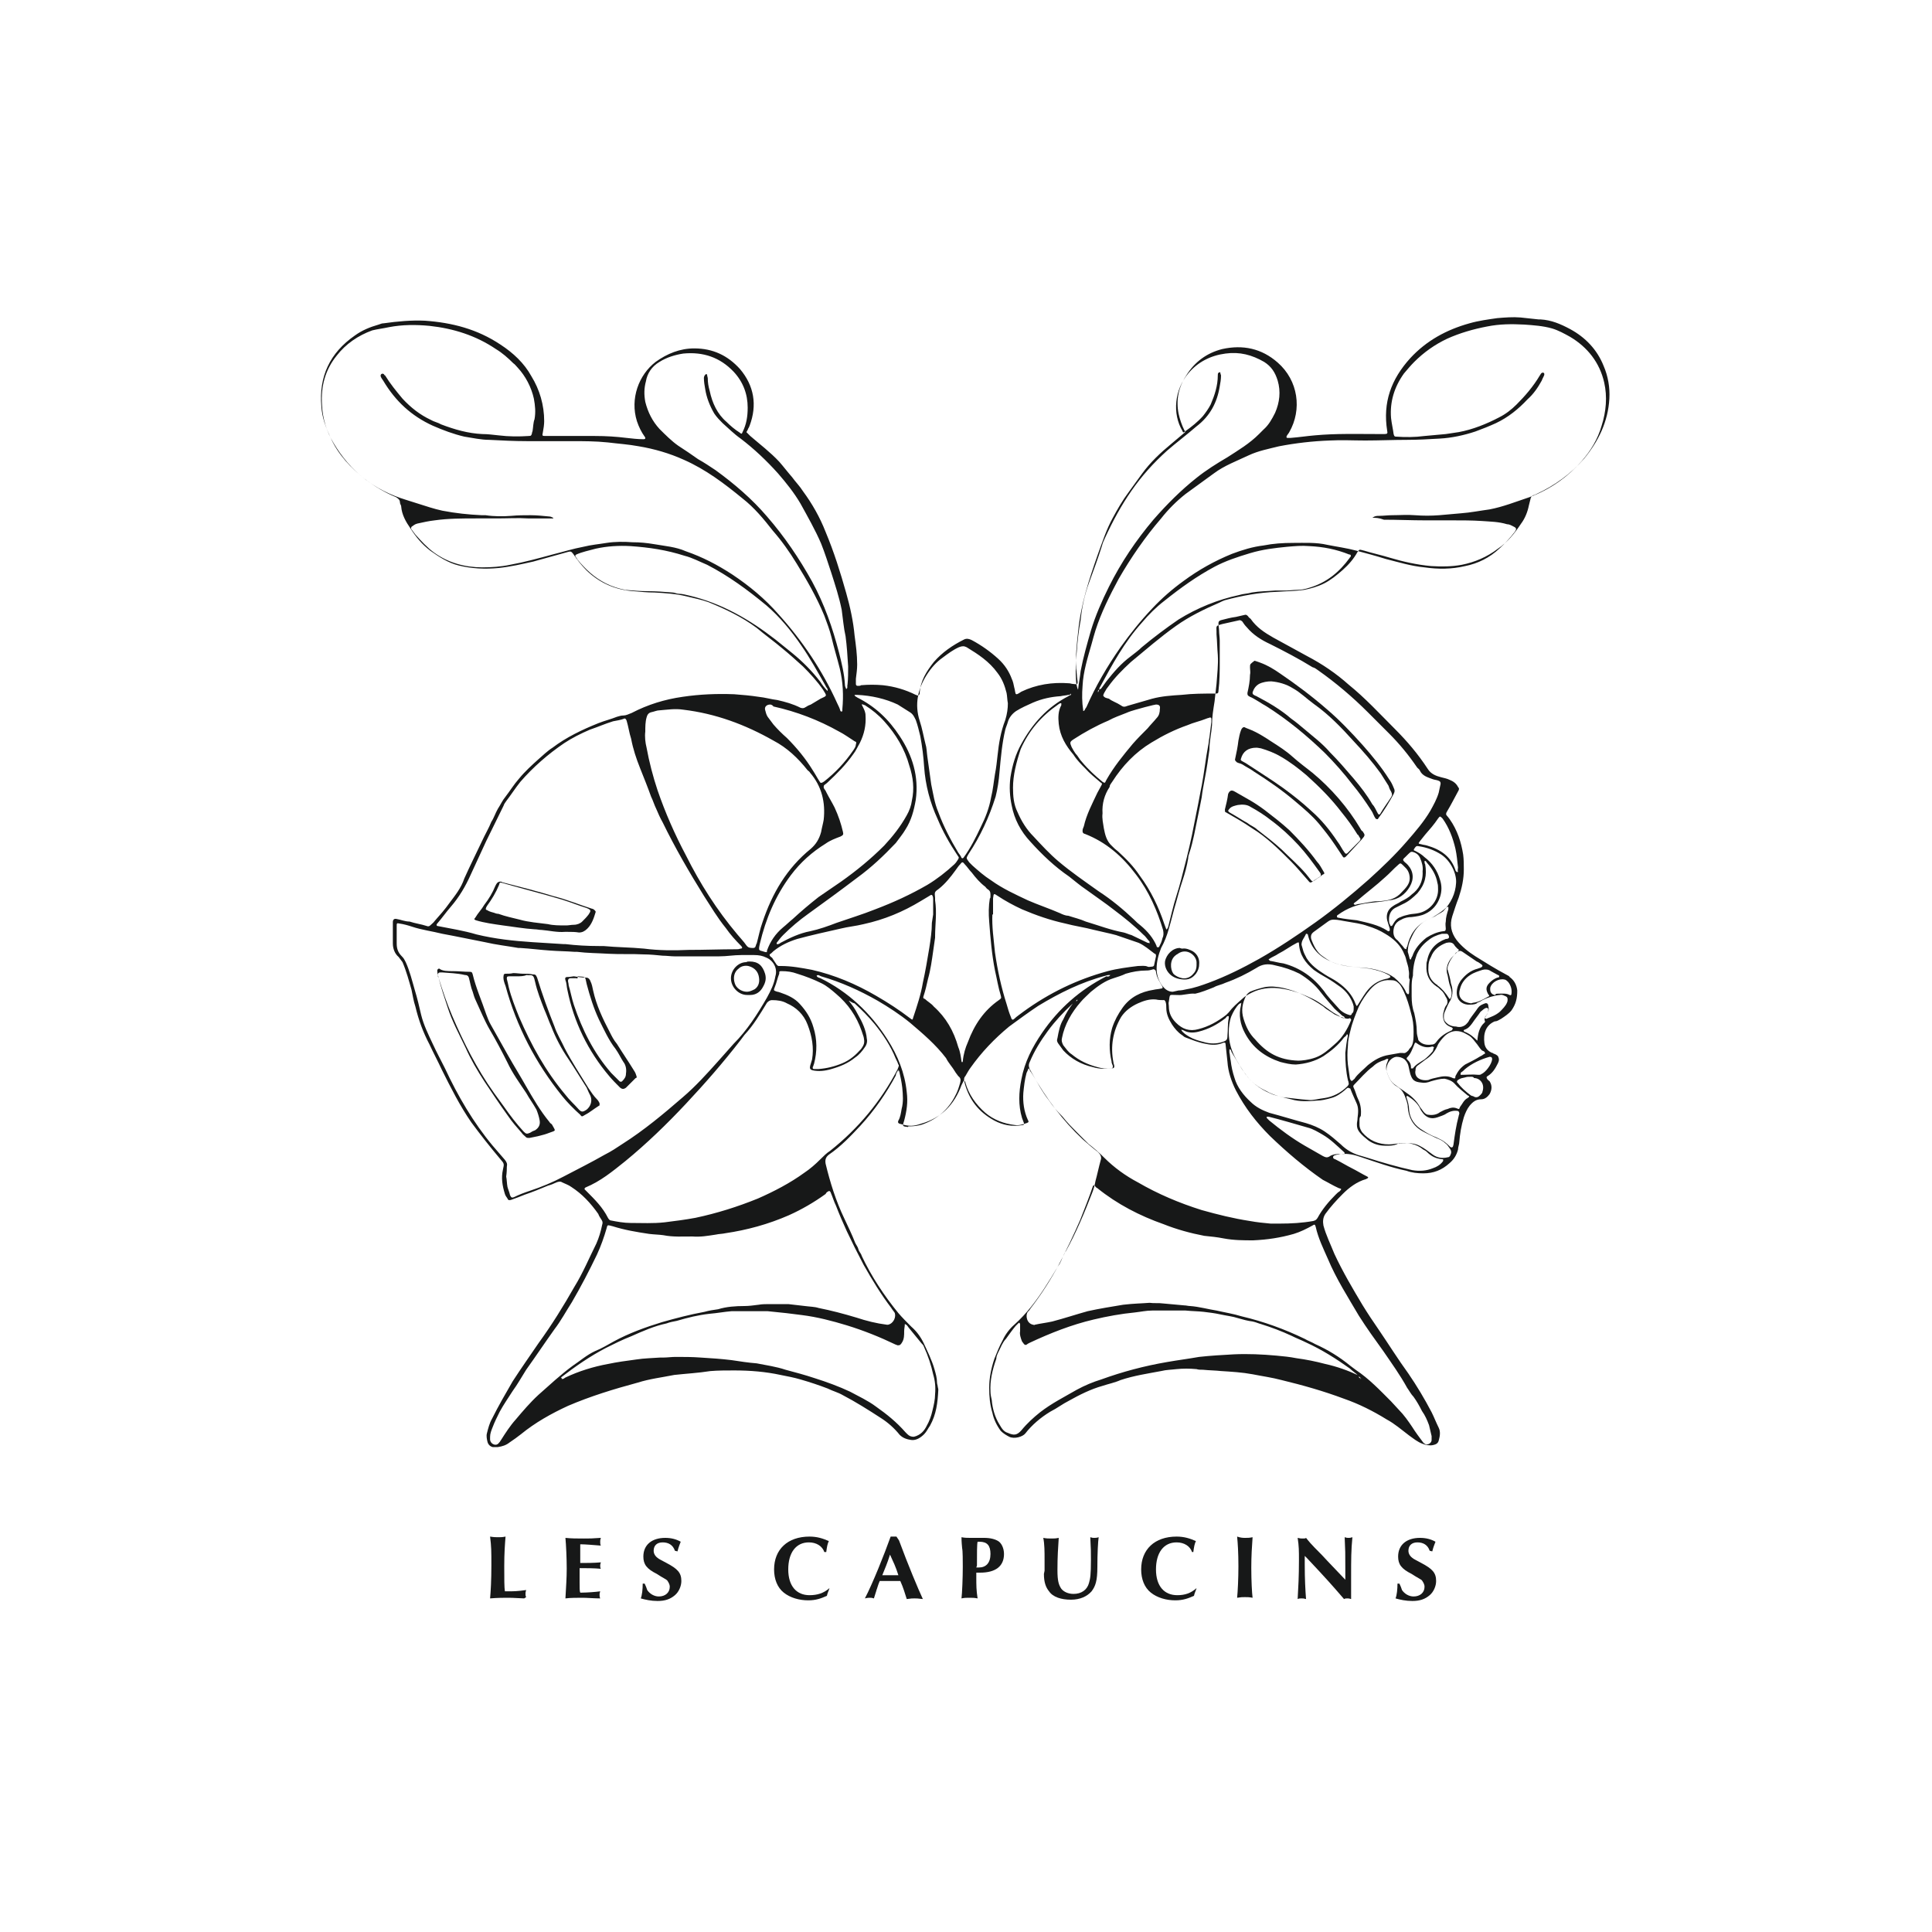 <svg xmlns="http://www.w3.org/2000/svg" xmlns:xlink="http://www.w3.org/1999/xlink" id="Calque_1" x="0px" y="0px" viewBox="0 0 300 300" style="enable-background:new 0 0 300 300;" xml:space="preserve"><style type="text/css">	.st0{fill:#171818;}</style><path class="st0" d="M139.5,166.1c-0.2,0.4-0.4,0.6-0.4,0.9c-1.5,2.8-3.3,5.4-5.5,7.8c-1.5,1.6-3,3.2-4.9,4.5 c-0.5,0.4-0.6,0.8-0.5,1.4c0.7,2.9,1.6,5.8,2.9,8.5c0.6,1.3,1.2,2.5,1.7,3.8c0.2,0.4,0.4,0.6,0.5,1s0.4,0.6,0.5,1 c1.5,3.2,3.5,6.2,5.7,8.9c0.6,0.7,1.3,1.4,2,2.1c0.8,0.7,1.4,1.5,1.9,2.5c0.6,1.3,1.3,2.7,1.7,4.1c0.2,0.7,0.4,1.4,0.4,2.1 c0,0.2,0.1,0.4,0.1,0.5c0,0.2,0.1,0.4,0.1,0.6c-0.1,2-0.3,3.8-1.3,5.6c-0.3,0.4-0.5,0.9-0.9,1.3c-0.5,0.5-1.2,1-2,0.9 c-0.7-0.1-1.3-0.3-1.8-0.8c-0.8-1-1.8-1.9-2.9-2.6c-2-1.3-3.9-2.5-6-3.6c-0.7-0.4-1.5-0.6-2.3-1c-1.3-0.5-2.8-1-4.2-1.4 c-1-0.3-2.1-0.5-3.1-0.7c-2.3-0.5-4.7-0.7-7.2-0.7c-1.3,0-2.5,0-3.7,0.1c-1.9,0.3-3.8,0.4-5.6,0.6c-2,0.4-3.8,0.6-5.7,1.2 c-3.7,1-7.3,2.1-10.8,3.6c-2.6,1.2-5.1,2.6-7.3,4.4c-0.5,0.4-1.2,0.9-1.8,1.3c-0.5,0.4-1.1,0.6-1.8,0.7c-0.3,0-0.5,0-0.8,0 c-0.4-0.1-0.7-0.4-0.8-0.8c-0.1-0.4-0.2-0.9-0.1-1.3c0.2-0.8,0.4-1.6,0.8-2.3c1-2,2.1-3.9,3.2-5.8c1.3-2,2.7-4,4-5.9 c2.1-2.9,3.9-5.8,5.6-8.8c1.3-2.1,2.3-4.5,3.4-6.7c0.4-0.9,0.7-1.9,0.9-2.9c0.1-0.3,0.1-0.5-0.1-0.8c-0.2-0.3-0.4-0.6-0.5-0.9 c-1.2-1.7-2.5-3.1-4.2-4.2c-0.4-0.3-1-0.5-1.4-0.7c-0.3-0.2-0.6-0.1-0.9,0c-0.4,0.2-0.9,0.4-1.3,0.5c-1.2,0.5-2.4,1-3.6,1.4 c-0.7,0.3-1.3,0.5-2.1,0.8c-0.3,0.1-0.5,0.1-0.6-0.2c-0.2-0.3-0.3-0.4-0.4-0.7c-0.4-1.3-0.6-2.5-0.3-3.8c0.2-0.9,0.2-0.9-0.4-1.6 c-1.6-1.9-3.1-3.8-4.5-5.7c-1.8-2.6-3.2-5.4-4.6-8.2c-0.6-1.3-1.3-2.6-1.9-3.9c-1-1.9-1.7-3.8-2.2-5.9c-0.3-0.9-0.4-1.7-0.6-2.6 c-0.4-1.4-0.8-2.9-1.4-4.3c-0.2-0.3-0.4-0.5-0.6-0.8c-0.6-0.5-0.9-1.3-0.9-2.1c0-1.1,0-2.2,0-3.3c0-0.4,0.2-0.6,0.6-0.5 c0.6,0.1,1.3,0.4,2,0.4c0.9,0.3,1.8,0.4,2.7,0.7c0.2,0.1,0.4,0,0.5-0.1c0.3-0.3,0.5-0.4,0.7-0.7c0.8-0.9,1.6-1.8,2.3-2.8 c0.9-1.2,1.8-2.3,2.3-3.8c0.9-2,1.8-3.8,2.7-5.7c0.5-1.1,1.1-2.1,1.5-3.1c0.4-0.6,0.6-1.3,1-2c0.4-0.6,0.7-1.3,1.2-1.9 c0.7-0.9,1.3-1.9,2.1-2.8c0.9-1.1,2-2.1,3-3c0.7-0.6,1.4-1.3,2.2-1.8c2.1-1.6,4.6-2.8,7.1-3.8c1-0.4,1.9-0.6,2.9-1 c0.4-0.1,0.6-0.2,1-0.2c0.4,0,0.8-0.2,1.3-0.4c2.5-1.3,5.1-2.1,7.9-2.5c2.7-0.4,5.3-0.5,8-0.4c1.3,0.1,2.5,0.2,3.8,0.4 c1,0.1,2,0.4,2.9,0.5c1.3,0.3,2.4,0.6,3.6,1.2c0.3,0.1,0.5,0.1,0.8-0.1s0.5-0.3,0.8-0.4c0.5-0.3,1-0.6,1.5-0.9 c1.1-0.5,1-0.4,0.4-1.4c-0.9-1.3-2-2.5-3.1-3.6c-1.1-1-2.1-1.9-3.2-2.8c-1.3-1.1-2.7-2.1-4-3.2c-2.3-1.7-4.8-2.9-7.5-4 c-1.1-0.4-2.2-0.6-3.4-0.9c-1.6-0.4-3.3-0.5-5-0.6c-1.1,0-2.1-0.1-3.2-0.2c-2.9-0.2-5.3-1.3-7.3-3.2c-0.8-0.8-1.5-1.7-2.1-2.6 c-0.3-0.4-0.4-0.4-0.8-0.3c-1.8,0.5-3.6,1-5.4,1.5c-1.8,0.4-3.5,0.8-5.4,1c-2.1,0.2-4.2,0.1-6.2-0.4c-1.6-0.4-3-1.3-4.4-2.3 c-1.3-1-2.2-2.1-3.1-3.5c-0.7-1-1.3-2.1-1.4-3.3c0-0.3-0.2-0.4-0.2-0.7c0-0.4-0.3-0.6-0.6-0.8c-1.7-0.7-3.2-1.6-4.7-2.7 c-2.3-1.8-4.3-3.9-5.5-6.6c-0.7-1.5-1.3-3.1-1.4-4.8c-0.4-4.6,1.3-8.3,5.2-11c1.1-0.8,2.3-1.3,3.7-1.7c0.3-0.1,0.5-0.2,0.8-0.2 c2.1-0.3,4.3-0.5,6.4-0.4c4.2,0.3,8.1,1.3,11.7,3.7c2,1.3,3.7,2.9,4.8,4.9c1.3,2.1,2,4.5,2,7c0,0.5-0.1,1.2-0.2,1.7 c-0.1,0.6-0.2,0.6,0.6,0.6c0.4,0,0.9,0,1.3,0c2.1,0,4.1,0,6.2,0c1.7,0,3.3,0.1,4.9,0.3c0.9,0.1,1.7,0.2,2.6,0.2c0.1,0,0.2,0,0.3-0.1 c0-0.1,0-0.2-0.1-0.3c-0.5-0.7-0.9-1.5-1.2-2.4c-1.1-3.5,0.3-7.2,2.9-9.2c1.8-1.3,3.8-2.1,6-2.1c2.9,0,5.2,1.1,7.1,3.2 c2.2,2.6,2.7,5.6,1.5,8.8c-0.1,0.2-0.1,0.3-0.2,0.4c-0.1,0.3-0.2,0.4-0.3,0.6c0.2,0.2,0.4,0.4,0.6,0.6c1.5,1.3,3.1,2.5,4.5,4 c0.7,0.8,1.3,1.6,2,2.4c0.5,0.7,1.2,1.4,1.7,2.2c1.4,1.9,2.6,4,3.5,6.3c1.3,3.1,2.3,6.3,3.2,9.5c0.6,2.1,1.1,4.4,1.3,6.6 c0.2,1.5,0.4,2.9,0.4,4.5c0,0.7-0.1,1.4-0.2,2.2c0,0.3,0,0.5,0,0.8c0,0.2,0.1,0.3,0.3,0.3c0.2,0,0.4,0,0.5-0.1 c1.2-0.1,2.2-0.1,3.4,0c1.8,0.2,3.5,0.7,5.1,1.5c0.1,0,0.2,0.1,0.3,0.1c0.1,0,0.1,0,0.2-0.1c0,0,0.1-0.1,0.1-0.2 c0.1-2,1.1-3.5,2.2-4.9c1.3-1.5,2.9-2.6,4.7-3.5c0.4-0.2,0.8-0.1,1.2,0.1c1.5,0.8,2.9,1.8,4.1,2.9c1,0.9,1.7,2,2.1,3.1 c0.2,0.4,0.3,0.9,0.4,1.4c0.1,0.3,0.1,0.6,0.2,0.9c0,0.1,0.2,0.1,0.2,0.1c0.3-0.1,0.5-0.3,0.7-0.4c2.3-1.1,4.8-1.5,7.4-1.3 c0.2,0,0.4,0.1,0.6,0.1c0.7,0.1,0.8,0.1,0.7-0.6c-0.1-0.6-0.1-1.3-0.2-1.8c-0.1-1.9,0.1-3.8,0.3-5.6c0.4-4.3,1.7-8.2,3.1-12.2 c0.7-1.9,1.3-3.8,2.3-5.6c0.7-1.3,1.5-2.7,2.4-3.9c0.7-1,1.4-1.9,2.1-2.9c1.3-1.8,2.9-3.3,4.6-4.7c0.6-0.5,1.3-1.1,1.9-1.6 c0.3-0.2,0.3-0.3,0.1-0.5c-0.4-0.8-0.7-1.7-0.9-2.6c-0.4-2.1,0-4.1,1.2-5.9c1.3-2.1,3.2-3.5,5.6-4.1c3.2-0.7,6.1-0.1,8.6,2.1 c3.2,2.8,3.8,7.3,1.8,10.8c-0.1,0.2-0.3,0.4-0.4,0.6s0,0.3,0.1,0.3c0.2,0,0.4,0,0.5,0c1.3-0.1,2.6-0.3,3.8-0.4 c3.3-0.3,6.5-0.2,9.8-0.2c0.4,0,0.7,0,1,0c0.4,0,0.5-0.1,0.4-0.5c-0.7-4.4,0.6-8,3.6-11.3c2.5-2.7,5.6-4.4,9.2-5.4 c1.4-0.4,2.9-0.6,4.3-0.8c1.2-0.1,2.4-0.2,3.6-0.1c0.9,0.1,1.8,0.2,2.8,0.3c0.1,0,0.2,0,0.3,0c1.7,0.1,3.1,0.7,4.6,1.5 c2.4,1.3,4.2,3.2,5.2,5.7c0.7,1.6,1,3.4,0.9,5.1c-0.2,3.6-1.7,6.6-3.9,9.3c-2.1,2.4-4.6,4.2-7.4,5.5c-0.2,0.1-0.4,0.2-0.5,0.2 c-0.2,0.1-0.3,0.2-0.4,0.4c-0.1,0.4-0.2,0.8-0.3,1.2c-0.2,1-0.6,2-1.2,2.8c-1,1.5-2.1,2.9-3.6,3.9c-1.7,1.3-3.6,2.1-5.6,2.5 c-1.6,0.3-3.2,0.3-4.8,0.2c-2.2-0.2-4.4-0.7-6.4-1.3c-1.3-0.4-2.7-0.7-4-1.1c-0.1,0-0.3-0.1-0.4-0.1c-0.3-0.1-0.4,0-0.6,0.3 c-0.6,1.1-1.4,2-2.3,2.8c-0.9,0.8-1.9,1.6-2.9,2.1c-1,0.5-2.1,0.8-3.1,1c-1.4,0.2-2.8,0.2-4.2,0.3c-2.8,0.1-5.5,0.6-8.1,1.3 c-0.3,0.1-0.5,0.2-0.9,0.4c-2.3,1-4.6,2.1-6.7,3.6c-2.4,1.7-4.7,3.7-7,5.6c-1.3,1.2-2.5,2.4-3.5,3.8c-0.1,0.1-0.2,0.3-0.3,0.4 c-0.2,0.4-0.4,0.6-0.5,1c0.2,0.4,0.6,0.4,0.9,0.5c0.5,0.4,1.2,0.6,1.8,1c0.4,0.3,0.6,0.3,1.1,0.1c1.3-0.4,2.5-0.7,3.8-1.1 c1.5-0.4,3-0.5,4.6-0.6c1.7-0.2,3.4-0.2,5.1-0.2c0.1,0,0.1,0,0.2,0c0.3,0,0.4-0.1,0.4-0.4c0.2-1.6,0.2-3.2,0.2-4.7 c0-1.1,0-2.1,0-3.1c0-0.5-0.1-1.1-0.1-1.5c0-0.4-0.1-0.8-0.1-1.2c0-0.3,0.1-0.4,0.4-0.5c0.8-0.2,1.5-0.4,2.3-0.5 c0.4-0.1,0.9-0.2,1.3-0.3c0.3-0.1,0.4,0,0.6,0.2c0.1,0.2,0.3,0.3,0.4,0.4c0.9,1.3,2.1,2.1,3.5,2.9c1.8,1,3.5,1.9,5.3,2.9 c2.3,1.2,4.5,2.7,6.4,4.4c2.6,2.1,4.8,4.5,7.2,6.9c1.9,1.9,3.6,3.9,5.1,6.2c0.5,0.8,1.3,1.1,2.1,1.3c0.4,0.1,0.9,0.2,1.3,0.4 c0.5,0.2,1,0.5,1.3,1.1c0.2,0.2,0.2,0.4,0,0.7c-0.6,1.1-1.1,2.1-1.7,3.1c-0.2,0.3-0.2,0.5,0,0.7c0.2,0.2,0.3,0.4,0.4,0.5 c1.2,1.7,1.8,3.6,2.1,5.5c0.1,0.8,0.1,1.5,0.1,2.3c0,1.5-0.3,2.9-0.8,4.4c-0.4,1-0.7,2-1,2.9c-0.4,1.3-0.2,2.5,0.7,3.7 c0.8,1,1.8,1.8,2.9,2.5c1.6,1,3.2,2,4.9,2.9c0.2,0.1,0.4,0.2,0.4,0.3c0.7,0.5,1.1,1.2,1.2,2.1c0,1.2-0.2,2.1-0.9,3.1 c-0.4,0.5-1,0.9-1.6,1.3c-0.4,0.2-0.6,0.4-1,0.4c-1.4,0.6-1.8,1.9-1.6,3.4c0.1,0.7,0.5,1.2,1.2,1.5c0.1,0,0.1,0,0.2,0.1 c0.3,0.1,0.5,0.2,0.7,0.4c0.2,0.4,0.2,0.7,0,1.1c-0.4,0.8-0.8,1.5-1.6,2c-0.2,0.1-0.2,0.2-0.1,0.4c0.1,0.2,0.3,0.3,0.4,0.4 c0.4,0.6,0.4,1.3,0,2c-0.3,0.4-0.7,0.8-1.3,0.8c-0.8,0-1.3,0.4-1.8,1c-0.4,0.5-0.7,1.2-0.9,1.8c-0.4,1.3-0.6,2.6-0.7,3.8 c0,0.4-0.2,0.8-0.2,1.2c-0.2,0.8-0.6,1.5-1.3,2.1c-1.2,1.1-2.5,1.6-4.1,1.6c-0.9,0-1.8-0.1-2.6-0.4c-2.4-0.5-4.6-1.3-7-2.1 c-1.1-0.4-2.1-0.6-3.1-0.5c-0.3,0-0.4,0.1-0.7,0.1c-0.3,0.1-0.6,0.1-0.6,0.4c0,0.3,0.4,0.3,0.5,0.4c0.8,0.4,1.6,0.9,2.4,1.3 c0.8,0.4,1.6,0.9,2.4,1.3c0.2,0.1,0.2,0.2,0,0.3c-0.1,0-0.1,0.1-0.2,0.1c-1.4,0.4-2.6,1.3-3.6,2.3c-1,1-1.9,2-2.7,3.1 c-0.4,0.6-0.4,1.2-0.3,1.8c0.4,1.5,1.1,2.9,1.7,4.4c1.3,2.8,2.9,5.5,4.4,8c0.8,1.3,1.6,2.5,2.5,3.8c1.5,2.2,3,4.6,4.6,6.8 c1.3,1.9,2.5,3.9,3.6,6c0.4,0.8,0.7,1.6,1.1,2.4c0.3,0.6,0.2,1.3,0,2c-0.1,0.4-0.4,0.6-0.9,0.7c-0.5,0.1-1.1,0-1.6-0.2 c-0.8-0.3-1.4-0.8-2.1-1.3c-1.2-0.9-2.2-1.8-3.5-2.5c-2.1-1.3-4.3-2.4-6.6-3.2c-3.2-1.2-6.4-2.1-9.7-2.9c-1.5-0.4-3-0.6-4.5-0.9 c-1.6-0.3-3.3-0.4-4.9-0.5c-0.9-0.1-1.8-0.1-2.8-0.2c-0.4,0-0.7,0-1-0.1c-1.1-0.1-2.1-0.1-3.1,0c-0.8,0.1-1.6,0.1-2.4,0.3 c-2.1,0.4-4.2,0.7-6.3,1.4c-0.9,0.4-1.9,0.6-2.8,0.9c-1.8,0.5-3.6,1.4-5.2,2.3c-1,0.5-1.9,1.2-2.9,1.7c-1.5,0.9-2.9,2.1-3.9,3.4 c-0.4,0.5-1.7,0.9-2.5,0.5c-0.4-0.2-0.9-0.5-1.3-0.9c-0.6-0.8-1.1-1.8-1.3-2.8c-0.4-1.3-0.5-2.6-0.5-3.9c0-1.5,0.3-3,0.8-4.5 c0.4-1,0.8-2,1.3-2.9c0.4-0.9,1.1-1.8,1.8-2.4c1.9-1.7,3.4-3.7,4.7-5.7c0.7-1.1,1.4-2.2,2.1-3.4c0.4-0.5,0.6-1.2,0.9-1.8 c0.1-0.2,0.2-0.4,0.3-0.5c1.6-2.9,2.9-6,4.1-9.1c0.2-0.5,0.4-1.2,0.5-1.8c0.3-1.1,0.5-2.1,0.8-3.2c0.2-0.5,0-0.9-0.4-1.3 c-0.8-0.6-1.6-1.3-2.4-2c-3.1-2.9-5.6-6.3-7.8-10.1c-0.1-0.1-0.1-0.2-0.2-0.3c-0.2-0.2-0.2-0.5-0.4-0.6c-0.1,0.3-0.2,0.5-0.3,0.7 c-0.3,1.1-0.4,2.1-0.5,3.1c-0.1,1.4,0.1,2.9,0.7,4.2c0.2,0.3,0.1,0.4-0.2,0.5c-0.6,0.2-1.2,0.4-1.8,0.3c-1.7-0.2-3.3-0.8-4.6-1.9 c-1.5-1.3-2.6-2.9-3.1-4.7c0-0.1,0-0.1-0.1-0.2l-0.1-0.1c0,0-0.1,0-0.1,0.1c-0.1,0.2-0.2,0.4-0.3,0.6c-1.1,3-3.1,5.1-6.3,6 c-1.1,0.4-1.9,0.4-2.9,0.1c-0.1,0-0.3-0.1-0.4-0.1c-0.3-0.1-0.3-0.3-0.2-0.5c0.3-0.5,0.4-1.2,0.5-1.8c0.3-1.1,0.2-2.2,0.1-3.3 c-0.1-0.9-0.3-1.8-0.5-2.7C139.6,166.5,139.5,166.4,139.5,166.1L139.5,166.1L139.5,166.1z M167.3,155.2c-0.1,0.1-0.1,0.1-0.2,0.2 c-0.1,0.1-0.1,0.1-0.2,0.2c-0.1,0.1-0.3,0.2-0.4,0.3c-1.4,1.3-2.7,2.7-3.8,4.2c-1.1,1.5-2.1,3.1-2.8,4.8c-0.2,0.4-0.2,0.8,0.1,1.3 c0.9,1.6,1.8,3.3,2.9,4.7c0.6,0.9,1.3,1.7,2.1,2.5c0.7,0.9,1.5,1.7,2.3,2.5c0.3,0.3,0.5,0.5,0.8,0.8c0.3,0.3,0.6,0.6,0.9,0.9 c0.9,0.7,1.7,1.4,2.5,2.2c1.5,1.5,3.3,2.8,5.2,3.8c3.1,1.8,6.4,3.2,9.9,4.3c2.5,0.7,4.9,1.3,7.5,1.7c1.1,0.2,2.1,0.3,3.2,0.4 c0.4,0,1,0,1.4,0c1.8,0,3.5-0.1,5.2-0.4c0.4-0.1,0.5-0.2,0.7-0.5c0.7-1.3,1.7-2.5,2.8-3.6c0.2-0.2,0.4-0.4,0.6-0.5 c0.4-0.4,0.3-0.4-0.1-0.5c-0.9-0.4-1.7-0.9-2.5-1.3c-2.9-2-5.6-4.3-8.2-6.8c-2.1-2.1-3.9-4.4-5.3-7.1c-0.7-1.4-1.2-2.9-1.3-4.4 c-0.1-0.9-0.2-1.8-0.3-2.8c0-0.2-0.1-0.2-0.3-0.2c-0.9,0.4-1.8,0.4-2.7,0.2c-1.2-0.2-2.1-0.6-3.2-1c-0.3-0.1-0.4-0.3-0.6-0.4 c-0.6-0.4-1.1-1-1.5-1.6c-0.5-0.8-0.9-1.6-0.9-2.6c0-0.3,0-0.6-0.1-0.9c0-0.1-0.2-0.3-0.2-0.3c-0.4,0-0.9,0-1.3-0.1 c-1-0.1-1.9,0.2-2.8,0.6c-1.1,0.5-2,1.2-2.6,2.1c-1.3,2.2-1.7,4.6-1.2,7.1c0,0.2,0.1,0.3,0.1,0.4c0.1,0.4-0.1,0.5-0.4,0.5 c-1,0.1-1.9,0.1-2.9-0.2c-1.8-0.4-3.4-1.3-4.6-2.6c-0.3-0.4-0.5-0.7-0.8-1.1c-0.2-0.3-0.2-0.5-0.1-0.8c0.2-1.1,0.4-2.1,0.9-2.9 c0.4-0.9,0.9-1.7,1.5-2.5c0.1-0.2,0.3-0.3,0.2-0.4C167.3,155.5,167.3,155.4,167.3,155.2C167.2,155.3,167.3,155.2,167.3,155.2 L167.3,155.2L167.3,155.2L167.3,155.2L167.3,155.2z M170.5,107.5c0.1-0.1,0.1-0.3,0.2-0.4c0.1-0.1,0.2-0.1,0.3-0.2 c0.3-0.4,0.5-0.7,0.8-1.1c1.1-1.4,2.3-2.8,3.8-3.9c0.5-0.4,1.2-0.9,1.7-1.4c1.8-1.5,3.8-3,5.7-4.3c2.9-1.8,6.1-3.1,9.4-3.8 c0.6-0.2,1.3-0.2,2-0.4c1.2-0.2,2.4-0.2,3.6-0.3c0.5,0,1.1,0,1.7,0c0.5,0,1.1-0.1,1.6-0.1c0.6,0,1.3-0.1,1.9-0.3 c2.8-0.8,4.8-2.5,6.4-4.7c0,0,0-0.1,0.1-0.1c0.1-0.2,0.1-0.4-0.2-0.4c-2-0.8-4-1.2-6.2-1.3c-1.2-0.1-2.2,0-3.4,0.1 c-2,0.2-3.8,0.4-5.8,1s-3.8,1.2-5.5,2.1c-2.8,1.5-5.3,3.3-7.8,5.3c-1.3,1-2.4,2.1-3.5,3.4c-2.7,3-4.6,6.5-6.5,10 c-0.1,0.1-0.1,0.3-0.1,0.4C170.4,107.2,170.5,107.4,170.5,107.5L170.5,107.5L170.5,107.5L170.5,107.5z M190.8,157.8 c-0.3-0.1-0.4,0.2-0.5,0.3c-1.3,1-2.6,1.7-4.2,2.1c-0.8,0.2-1.6,0.2-2.3-0.2c-0.2-0.1-0.4-0.1-0.5-0.1v-0.1l0.1,0.1 c0.3,0.5,0.8,0.8,1.3,1.1c0.7,0.4,1.4,0.6,2.2,0.8c1,0.3,2,0.3,2.9,0c0.7-0.2,0.8-0.4,0.8-1c0.1-0.9,0-1.8,0.2-2.7 C190.8,157.9,190.8,157.8,190.8,157.8S190.8,157.7,190.8,157.8C190.8,157.7,190.8,157.8,190.8,157.8L190.8,157.8L190.8,157.8z  M172.4,151.4c-0.3,0-0.4,0-0.7,0.1c-3.8,1-7.2,2.7-10.5,4.7c-1.5,1-3,2.1-4.5,3.2c-2.3,1.9-4.3,4-6,6.4c-0.3,0.4-0.5,0.8-0.8,1.3 c-0.2,0.2-0.2,0.4-0.2,0.6c0,0.2,0.1,0.4,0.1,0.5c0.7,2.6,2.2,4.5,4.6,5.8c1.3,0.7,2.8,1,4.4,0.7c0.2,0,0.2-0.1,0.2-0.3 c-0.1-0.3-0.2-0.5-0.3-0.8c-0.6-2-0.5-4-0.1-6c0.5-2.7,1.7-5,3.2-7.2c2.6-3.8,5.9-6.7,10-8.8C172.1,151.7,172.3,151.6,172.4,151.4 c0.1-0.1,0.1-0.1,0.2-0.1L172.4,151.4C172.5,151.3,172.5,151.3,172.4,151.4L172.4,151.4L172.4,151.4z M128.5,107.3 C128.5,107.3,128.5,107.4,128.5,107.3C128.5,107.4,128.5,107.4,128.5,107.3C128.5,107.4,128.5,107.4,128.5,107.3 c0.1-0.4-0.2-0.5-0.3-0.8c-1.2-2.1-2.4-4.3-3.8-6.3c-1.5-2.2-3.3-4.4-5.4-6.2c-2.9-2.4-5.9-4.6-9.2-6.3c-1.2-0.5-2.3-1.1-3.5-1.4 c-2.8-0.9-5.5-1.3-8.4-1.5c-1.8-0.1-3.6,0-5.4,0.4c-1.1,0.3-2.1,0.5-3,0.9c-0.2,0.1-0.2,0.2-0.1,0.4c0.1,0.1,0.2,0.2,0.2,0.3 c1.3,1.6,2.7,2.9,4.5,3.8c1,0.5,2,0.8,3,1c1.2,0.1,2.3,0.2,3.5,0.2c1.3,0,2.5,0.1,3.8,0.2c0.4,0,0.6,0.2,1,0.2 c0.6,0,1.2,0.2,1.7,0.3c5,1.2,9.3,3.7,13.3,6.8c0.9,0.7,1.7,1.4,2.6,2.1c1.6,1.3,3.1,2.8,4.4,4.5 C127.7,106.4,128.1,106.9,128.5,107.3L128.5,107.3L128.5,107.3z M133.8,109.4C133.8,109.4,133.7,109.3,133.8,109.4 c0.1,0.2,0.2,0.4,0.2,0.4c0.2,0.4,0.4,0.8,0.4,1.3c0.1,1.5-0.2,2.9-0.9,4.3c-0.3,0.5-0.6,1.2-1,1.7c-1.2,1.7-2.5,3-4,4.4 c-0.2,0.2-0.4,0.3-0.5,0.4c-0.1,0.1-0.1,0.2-0.1,0.4c0.1,0.3,0.3,0.4,0.4,0.7c0.4,0.8,0.9,1.6,1.3,2.4c0.6,1.3,1,2.5,1.3,3.8 c0.1,0.4,0,0.5-0.4,0.7c-0.8,0.3-1.6,0.6-2.3,1.1c-2.1,1.3-3.9,2.9-5.4,4.9c-2.4,3.2-3.9,6.8-4.8,10.6c-0.3,1.3-0.1,1,0.7,1.3 c0.4,0.1,0.4,0.1,0.4-0.2c0.5-1.4,1.3-2.6,2.5-3.6c0.5-0.4,1-0.9,1.5-1.3c1.3-1.2,2.6-2.3,4-3.4c1.2-0.8,2.3-1.6,3.5-2.4 c2.4-1.7,4.6-3.5,6.7-5.6c1.3-1.4,2.5-2.9,3.5-4.7c0.4-0.7,0.7-1.5,0.8-2.3c0.4-1.8,0.2-3.6-0.4-5.4c-0.7-2.6-2.1-4.9-3.9-6.9 c-0.9-1-1.9-1.8-3-2.5C134.1,109.5,134,109.3,133.8,109.4L133.8,109.4L133.8,109.4z M211.3,214c0,0.1,0,0.1,0,0.2 C211.3,214.1,211.4,214.1,211.3,214C211.4,214,211.4,214,211.3,214c-0.1-0.1-0.3-0.3-0.4-0.4c-0.4-0.4-0.9-0.7-1.3-1.1 c-2.1-1.5-4.3-2.9-6.7-4c-0.8-0.4-1.6-0.7-2.4-1.1c-1.5-0.7-3.1-1.3-4.7-1.8c-0.4-0.1-0.8-0.3-1.3-0.4c-0.8-0.1-1.5-0.3-2.2-0.5 c-0.9-0.3-1.9-0.4-2.8-0.6c-0.9-0.2-1.8-0.3-2.6-0.4c-0.9-0.1-1.8-0.1-2.8-0.2c-0.4,0-0.9,0-1.3,0c-1.3,0-2.7,0-3.9,0 c-0.9,0-1.8,0.2-2.7,0.3c-2.1,0.2-4.3,0.6-6.4,1.1c-3.4,0.8-6.7,2.1-9.9,3.6c-0.2,0.1-0.4,0.2-0.5,0.3c-0.2,0.1-0.3,0-0.4-0.1 c-0.1-0.1-0.2-0.3-0.3-0.4c-0.2-0.5-0.4-1.1-0.3-1.6c0-0.4,0-0.7,0-1.1c0-0.1-0.1-0.1-0.1-0.2c-0.1,0-0.1,0-0.2,0.1 c-0.2,0.2-0.3,0.3-0.4,0.4c-0.5,0.6-1,1.3-1.5,2c-0.5,0.5-0.8,1.3-1.1,1.9c-0.2,0.4-0.4,0.8-0.4,1.2c-0.6,1.7-1,3.4-0.9,5.1 c0,0.4,0.1,0.9,0.2,1.3c0.1,1.3,0.5,2.7,1.2,3.8c0.3,0.5,0.6,1.1,1.3,1.3c0.9,0.4,1.4,0.4,2.1-0.4c0.9-1.1,1.9-2,2.9-2.8 c1.8-1.4,3.8-2.4,5.7-3.5c1.3-0.7,2.5-1.2,3.8-1.6c3.3-1.2,6.7-2.1,10.2-2.7c1.7-0.3,3.3-0.5,5-0.8c1.8-0.2,3.6-0.3,5.4-0.4 c2.2-0.1,4.4,0,6.6,0.2c1.1,0.1,2.1,0.2,3.1,0.4c1.5,0.2,3,0.5,4.5,0.9c1.8,0.4,3.5,1,5.2,1.8C211,214,211.1,214,211.3,214 L211.3,214L211.3,214z M87.2,214.1c0.3,0.1,0.4-0.1,0.6-0.2c2.1-1,4.4-1.7,6.6-2.1c1.4-0.3,2.9-0.5,4.4-0.7c1.3-0.2,2.4-0.2,3.7-0.3 c0.2,0,0.4,0,0.5,0c0.6,0,1.3-0.1,1.9-0.1c1.3,0,2.6,0,3.9,0.1c1.6,0.1,3.2,0.2,4.8,0.4c1.3,0.2,2.6,0.4,3.9,0.5 c1.5,0.3,3,0.5,4.5,1c1.5,0.4,3,0.8,4.5,1.3c1.9,0.6,3.8,1.3,5.5,2.1c1.3,0.7,2.8,1.4,4,2.3c1.7,1.2,3.2,2.4,4.6,4 c0.1,0.1,0.2,0.2,0.3,0.3c0.3,0.3,0.6,0.4,1,0.4c0.5-0.1,1-0.4,1.3-0.7c0.3-0.3,0.5-0.6,0.7-1c0.4-0.7,0.7-1.5,0.9-2.4 c0.2-0.8,0.4-1.7,0.4-2.5c0.1-1.1,0-2.1-0.3-3.1c-0.3-1.4-0.8-2.9-1.4-4.2c-0.1-0.3-0.2-0.4-0.4-0.6c-0.6-0.7-1.2-1.5-1.8-2.2 c-0.3-0.3-0.4-0.7-0.8-0.8c0,0.4-0.1,0.7-0.1,1.1c0,0.6,0,1.2-0.3,1.7c-0.1,0.2-0.2,0.3-0.3,0.4c-0.1,0.1-0.3,0.1-0.4,0.1 c-0.1,0-0.2-0.1-0.3-0.1c-2.5-1.2-5-2.2-7.6-3c-2.3-0.7-4.6-1.3-7-1.6c-0.8-0.1-1.6-0.2-2.4-0.3c-1-0.1-1.9-0.2-2.9-0.3 c-0.5,0-1.2,0-1.8,0c-1.3,0-2.5,0-3.8,0c-1.2,0.1-2.2,0.3-3.4,0.4c-1.8,0.2-3.4,0.6-5.1,1.1c-0.5,0.1-1.1,0.2-1.6,0.4 c-1.9,0.4-3.7,1.2-5.5,2c-1.3,0.5-2.7,1.2-3.9,1.8c-2.5,1.3-4.8,2.9-7,4.6C87.3,214,87.2,214,87.2,214.1 C87.2,214.1,87,214.1,87.2,214.1C87.2,214.2,87.2,214.2,87.2,214.1L87.2,214.1L87.2,214.1z M131.8,155.4 C131.8,155.5,131.7,155.3,131.8,155.4c0.5,0.6,1,1.3,1.4,2.1c0.7,1.2,1.3,2.5,1.4,3.8c0.1,0.4,0,0.9-0.3,1.3 c-0.4,0.6-0.9,1.2-1.5,1.6c-1.1,0.9-2.3,1.4-3.7,1.8c-1,0.3-2,0.4-2.9,0.2c-0.4-0.1-0.5-0.3-0.4-0.7c0.1-0.4,0.2-0.6,0.3-1 c0.3-1.8,0-3.6-0.7-5.4c-0.6-1.6-1.8-2.7-3.2-3.3c-0.7-0.4-1.5-0.5-2.3-0.5c-0.4,0-0.6,0.2-0.8,0.4c-1.1,1.8-2.1,3.5-3.5,5 c-0.2,0.3-0.4,0.5-0.6,0.8c-2.7,3.5-5.5,6.7-8.5,9.9c-2.9,3.1-6.1,6.2-9.4,8.9c-2,1.6-3.8,3.1-6.2,4.1c-0.1,0.1-0.2,0.2-0.1,0.3 c0.1,0.1,0.2,0.2,0.3,0.3c1.3,1.3,2.5,2.5,3.3,4.1c0.1,0.2,0.3,0.4,0.4,0.4c1,0.2,2.1,0.4,3.1,0.4c1.8,0,3.5,0.1,5.3-0.1 c1.6-0.2,3.2-0.4,4.8-0.7c3.3-0.7,6.5-1.7,9.7-3c2.5-1.1,5-2.4,7.2-4c0.9-0.6,1.7-1.3,2.5-2.1c0.4-0.4,1-1,1.5-1.3 c4.4-3.5,7.9-7.7,10.5-12.7c0-0.1,0.1-0.2,0.1-0.3c0.1-0.2,0.1-0.3,0-0.4c-0.1-0.3-0.2-0.5-0.4-0.9c-0.8-2-2-3.8-3.3-5.4 c-1-1.2-2-2.2-3.1-3.2C132.2,155.7,132,155.4,131.8,155.4L131.8,155.4L131.8,155.4z M77.2,80.5L77.2,80.5c-1.1,0-2.2,0-3.3,0 c-2.1,0-4.3,0-6.4,0.3c-0.9,0.1-1.8,0.3-2.7,0.5c-0.4,0.1-0.6,0.3-0.9,0.5c-0.1,0.2-0.1,0.3,0,0.4c0.2,0.3,0.4,0.5,0.6,0.8 c0.9,1,1.8,2,2.9,2.8c2.2,1.6,4.8,2.3,7.5,2.3c1.4,0,2.9-0.1,4.3-0.4c2.2-0.4,4.4-1,6.6-1.6c1.6-0.4,3.2-0.9,4.8-1.2 c1.2-0.3,2.4-0.4,3.6-0.6c1.3-0.2,2.7-0.2,4-0.1c1.2,0,2.2,0.1,3.4,0.3c1.7,0.3,3.3,0.4,4.9,1.1c2.6,0.9,4.9,2.1,7.2,3.6 c2.7,1.8,5.1,3.8,7.2,6.2c3.7,4.1,6.8,8.7,9.1,13.8c0.2,0.4,0.4,0.8,0.5,1.2c0,0,0.1,0.1,0.2,0.1l0.1-0.1c0-0.1,0-0.2,0-0.3 c0.2-2.1,0.1-4.2-0.4-6.3c-0.4-1.6-0.9-3.2-1.3-4.9c-0.3-1.2-0.7-2.2-1.1-3.3c-1.2-2.9-2.7-5.5-4.3-8.1c-1.1-1.8-2.3-3.5-3.7-5.1 c-1.4-1.8-2.9-3.6-4.7-5c-2.8-2.3-5.7-4.5-9.1-6c-2.2-1-4.6-1.7-7-2.1c-1.6-0.3-3.2-0.4-4.8-0.6c-1.9-0.2-3.8-0.2-5.7-0.2 c-2.3,0-4.6,0-6.9,0c-2,0-3.8-0.1-5.8-0.2c-1.3,0-2.6-0.3-3.9-0.5c-1.7-0.4-3.3-1-4.9-1.7c-3.3-1.5-5.8-3.8-7.7-7 c-0.2-0.3-0.3-0.4-0.4-0.7c0-0.1,0-0.2,0.1-0.3c0.1-0.1,0.3-0.1,0.4,0c0.1,0.1,0.1,0.2,0.2,0.2c0.8,1.3,1.7,2.4,2.7,3.6 c1.3,1.4,2.7,2.5,4.4,3.3c0.5,0.3,1.1,0.4,1.6,0.7c2.1,0.8,4.2,1.4,6.4,1.5c0.8,0,1.6,0.1,2.5,0.2c1.6,0.2,3.2,0.2,4.7,0.1 c0.4,0,0.4-0.1,0.5-0.4c0-0.2,0.1-0.3,0.1-0.4c0.1-0.6,0.1-1.3,0.3-1.8c0.2-1.1,0.1-2.1-0.1-3.2c-0.4-1.8-1.3-3.5-2.5-4.8 c-0.3-0.3-0.4-0.5-0.7-0.7c-0.8-0.8-1.7-1.6-2.7-2.2c-3.1-2.1-6.6-3.2-10.3-3.6c-2.1-0.2-4.2-0.2-6.3,0.2c-0.9,0.2-1.8,0.3-2.6,0.5 c-2.2,0.8-4.1,2.1-5.5,3.9c-1.8,2.2-2.5,4.8-2.3,7.7c0.1,2.1,0.7,4.1,1.8,5.9c2.6,4.4,6.3,7.3,11.2,8.8c0.6,0.2,1.3,0.4,1.9,0.6 c1.3,0.4,2.4,0.8,3.8,1.1c2.1,0.4,4,0.6,6.1,0.7c0.2,0,0.4,0,0.6,0c1.3,0.2,2.7,0.2,4,0.1c1-0.1,2.1-0.1,3-0.1s1.9,0.1,2.9,0.2 c0.2,0,0.4,0.1,0.6,0.2v0.1c0,0,0,0-0.1,0c-0.1,0-0.2,0-0.3,0c-1.2,0-2.3,0-3.5,0C80.4,80.4,78.8,80.5,77.2,80.5L77.2,80.5 L77.2,80.5z M213.1,80.4c0.4-0.3,0.7-0.3,1.1-0.3c0.6,0,1.3-0.1,2-0.1c1.2,0,2.3-0.1,3.5,0c1.3,0.1,2.5,0.1,3.8,0 c1.2-0.1,2.2-0.2,3.4-0.3c1.4-0.1,2.9-0.4,4.4-0.6c2.1-0.4,4.1-1.2,6.2-1.9c3.2-1.2,5.9-3.1,8.1-5.6c1.4-1.6,2.5-3.4,3.1-5.5 c0.7-2.2,0.9-4.5,0.4-6.7c-0.7-3.1-2.6-5.5-5.3-7.1c-0.9-0.5-1.8-1-2.8-1.3c-1.4-0.4-2.9-0.5-4.3-0.6c-2-0.1-3.8-0.1-5.8,0.3 c-2.1,0.4-4.2,1-6.2,1.9c-1.9,0.9-3.6,2.1-5.1,3.6c-0.5,0.5-1.1,1.2-1.6,1.8c-1.5,2.1-2.2,4.4-2,6.9c0.1,0.9,0.3,1.7,0.4,2.5 c0.1,0.4,0.2,0.4,0.4,0.4c1.4,0.1,2.9,0.1,4.4-0.1c1.1-0.1,2.2-0.2,3.3-0.3c0.6-0.1,1.3-0.2,2-0.3c2.2-0.4,4.4-1.3,6.3-2.3 c1-0.5,1.9-1.2,2.7-2c1.3-1.3,2.6-2.8,3.6-4.5c0.1-0.1,0.1-0.2,0.2-0.3c0.1-0.1,0.2-0.2,0.4-0.1c0.1,0,0.1,0.2,0.1,0.3 c-0.1,0.3-0.3,0.6-0.4,0.9c-0.6,1.1-1.3,2.1-2.2,2.9c-1.4,1.5-3,2.8-4.9,3.7c-1.1,0.5-2.1,0.9-3.2,1.3c-1.8,0.6-3.7,1-5.5,1.1 c-1.7,0.1-3.4,0.2-5.1,0.2c-2.1,0-4.4,0.1-6.5,0.1c-1.9,0-3.7-0.1-5.5,0c-2.7,0.1-5.3,0.4-7.9,0.9c-1.6,0.4-3.2,0.7-4.7,1.4 c-1.9,0.9-3.8,1.6-5.4,2.8c-1.5,1.1-2.9,2.1-4.4,3.2c-1.4,1.1-2.7,2.4-3.8,3.8c-2.5,2.9-4.7,6.1-6.6,9.4c-1.4,2.6-2.7,5.2-3.6,8 c-0.2,0.7-0.4,1.3-0.6,2.1c-0.6,2.1-1.3,4.3-1.4,6.5c-0.1,1.3-0.1,2.5,0.1,3.8v0.1c0.1,0,0.1,0,0.2-0.1c0.1-0.2,0.2-0.4,0.3-0.5 c1.4-3.2,3.2-6.3,5.3-9.3c1.5-2.1,3.1-4.1,4.9-6c1.5-1.6,3.1-3,4.9-4.3c2.3-1.7,4.8-3.1,7.5-4.2c1.6-0.6,3.2-1.1,4.9-1.3 c1.5-0.3,3-0.4,4.6-0.4c1.8,0,3.6-0.1,5.3,0.3c1.5,0.3,3,0.5,4.5,0.9c1.5,0.4,3,0.8,4.6,1.3c2,0.5,3.9,1.1,6,1.3 c2.1,0.3,4.2,0.3,6.3-0.2c2-0.4,3.8-1.3,5.3-2.7c0.9-0.8,1.7-1.7,2.4-2.6c0.3-0.4,0.3-0.6-0.1-0.8c-0.4-0.2-0.7-0.4-1.1-0.4 c-1.3-0.4-2.6-0.4-3.9-0.5c-1.5-0.1-3.1-0.1-4.7-0.1c-1.3,0-2.8,0-4.1,0c-2.1,0-4.3-0.1-6.4-0.1C214.1,80.4,213.6,80.4,213.1,80.4 L213.1,80.4L213.1,80.4z M78.6,182.7c0.1,0.4,0.1,1.1,0.2,1.6c0.1,0.4,0.3,0.8,0.4,1.3c0.2,0.4,0.3,0.4,0.6,0.3 c0.8-0.4,1.6-0.7,2.5-1c1.8-0.6,3.5-1.3,5.2-2.2c2.1-1.1,4.3-2.2,6.4-3.4c1-0.5,1.9-1.1,2.8-1.7c3.3-2.1,6.3-4.6,9.3-7.2 c2-1.7,3.8-3.7,5.5-5.6c0.8-0.9,1.6-1.8,2.4-2.7c2.1-2.1,3.7-4.6,5.2-7.2c0.6-1.1,1.1-2.1,1.3-3.3c0.4-1.3-0.4-2.5-1.4-2.9 c-0.6-0.3-1.2-0.4-1.9-0.4c-0.6,0-1.3,0-2,0c-1.2,0-2.2,0.2-3.4,0.2c-2.3,0-4.6,0-7,0c-0.5,0-1.2-0.1-1.8-0.1c-1-0.1-2-0.2-2.9-0.2 c-1.9-0.1-3.7,0-5.5-0.1c-1.6-0.1-3.3-0.1-4.9-0.3c-0.2,0-0.3,0-0.4,0c-1.3-0.1-2.5-0.1-3.8-0.2c-1.5-0.1-3-0.3-4.6-0.4 c-0.1,0-0.2,0-0.3,0c-1.7-0.3-3.5-0.5-5.2-0.9c-2.1-0.4-4.4-0.9-6.6-1.3c-1.6-0.4-3.2-0.6-4.7-1.1c-0.6-0.2-1.3-0.4-2-0.5 c-0.4-0.1-0.4,0-0.4,0.4c0,0.9,0,1.8,0,2.7c0,0.8,0.2,1.4,0.8,2c0.3,0.3,0.4,0.5,0.6,0.9c0.6,1.3,1,2.9,1.4,4.3 c0.4,1.3,0.7,2.6,1,3.9c0.4,1.6,1.1,3,1.8,4.5c0.6,1.3,1.3,2.6,1.9,3.8c2,4.3,4.4,8.4,7.4,12c0.6,0.7,1.3,1.5,1.9,2.2 c0.3,0.4,0.4,0.6,0.3,1.1C78.7,181.5,78.7,182,78.6,182.7L78.6,182.7L78.6,182.7z M183,153.8L183,153.8c0.4,0,0.9-0.1,1.3-0.2 c1.2-0.2,2.3-0.6,3.4-1c2.7-1,5.3-2.3,7.8-3.7c3-1.7,6-3.7,8.8-5.7s5.6-4.3,8.2-6.6c2.1-1.9,4.1-3.8,6-6c1.3-1.5,2.6-3,3.6-4.7 c0.5-0.9,1-1.8,1.3-2.8c0.1-0.4,0.2-1,0.3-1.4c0-0.3-0.1-0.4-0.4-0.5c-0.3-0.1-0.5-0.1-0.8-0.2c-0.8-0.3-1.6-0.5-2-1.3 c-0.1-0.3-0.4-0.4-0.5-0.6c-1.3-1.9-2.7-3.6-4.3-5.2c-1.1-1.1-2.2-2.2-3.3-3.3c-2.4-2.4-5-4.6-7.7-6.5c-0.3-0.2-0.5-0.4-0.9-0.5 c-2.1-1.3-4.4-2.5-6.6-3.6c-1.3-0.6-2.6-1.4-3.6-2.6c-0.3-0.3-0.5-0.6-0.7-0.9c-0.1-0.1-0.3-0.2-0.4-0.2c-0.9,0.2-1.8,0.4-2.7,0.6 c-1.1,0.3-0.9,0.3-0.9,1.2c0,0.1,0,0.3,0,0.4c0.1,1.1,0.1,2.1,0.2,3.2c0.1,1.5-0.1,3-0.2,4.5c-0.1,0.9-0.2,1.8-0.3,2.7 c-0.2,1.3-0.4,2.4-0.4,3.7c-0.1,1.3-0.4,2.5-0.4,3.8c-0.2,1.4-0.4,2.9-0.7,4.4c-0.2,1.1-0.4,2.1-0.5,3c-0.2,1-0.4,2.1-0.6,3 c-0.4,1.9-0.7,3.8-1.3,5.6c-0.1,0.3-0.2,0.6-0.2,0.9c-0.2,1.2-0.5,2.3-0.9,3.5c-0.4,1.2-0.7,2.3-1,3.4c-0.4,1.3-0.7,2.7-1.1,4 c-0.3,1.1-0.7,2.1-1.2,3c-0.4,1-0.7,2.1-0.7,3.2c0,1,0.3,1.9,0.9,2.7c0.4,0.5,0.9,0.9,1.6,0.9L183,153.8L183,153.8L183,153.8z  M106.9,147.5c2.6,0,5-0.1,7.4-0.1c0.3,0,0.4,0,0.7-0.1c0.3,0,0.3-0.2,0.1-0.4c-0.9-0.9-1.7-1.8-2.4-2.8c-1.3-1.6-2.3-3.3-3.4-5 c-2.3-3.7-4.5-7.5-6.4-11.4c-0.4-0.7-0.7-1.4-1-2.1c-0.3-0.6-0.5-1.3-0.8-1.9c-0.5-1.4-1.1-2.9-1.7-4.4c-0.6-1.5-1.1-3-1.4-4.6 c-0.3-0.9-0.4-1.8-0.7-2.8c-0.1-0.3-0.3-0.4-0.4-0.3c-0.5,0.2-1.2,0.3-1.7,0.4c-1.3,0.4-2.4,0.9-3.6,1.3c-1.4,0.6-2.8,1.3-4,2.1 c-2.5,1.7-4.8,3.7-6.8,6c-0.8,1-1.5,2.1-2.2,3c-0.2,0.3-0.3,0.4-0.4,0.7c-0.9,1.8-1.8,3.7-2.7,5.5c-0.8,1.7-1.6,3.5-2.4,5.2 c-0.8,1.8-1.8,3.5-3.1,5c-0.7,0.8-1.4,1.8-2.1,2.6c-0.2,0.2-0.1,0.4,0.1,0.4c2,0.4,4,0.7,6,1.3c2.9,0.7,5.7,1,8.7,1.2 c1.6,0.1,3.2,0.2,4.8,0.3c0.1,0,0.2,0,0.3,0c1.7,0.2,3.4,0.3,5.2,0.3c0.3,0,0.4,0,0.7,0c2.1,0.2,4.2,0.2,6.3,0.4 C102.3,147.6,104.7,147.6,106.9,147.5L106.9,147.5L106.9,147.5z M76.1,223.1c0,0.2,0,0.4,0,0.4c0,0.4,0.3,0.7,0.6,0.8 c0.4,0.1,0.6,0,0.9-0.4c0.1-0.1,0.1-0.2,0.2-0.3c0.7-1.1,1.4-2.2,2.3-3.2c1.1-1.3,2.2-2.6,3.5-3.8c1.7-1.5,3.4-3.1,5.3-4.5 c1.2-0.8,2.2-1.7,3.5-2.3c1-0.4,2-1,2.9-1.5c2.4-1.3,4.9-2.2,7.5-3c2.1-0.6,4.4-1.2,6.6-1.6c0.7-0.2,1.4-0.3,2.1-0.4 c1.3-0.4,2.7-0.5,4.1-0.5c0.7,0,1.4-0.1,2.2-0.2c0.5-0.1,1.2-0.1,1.8-0.1h2.1c0.3,0,0.4,0,0.7,0c0.9,0.1,1.7,0.2,2.6,0.3 c0.7,0.1,1.5,0.1,2.1,0.3c2,0.4,3.9,0.9,5.9,1.5c1.5,0.5,3.1,0.9,4.7,1.1c0.1,0,0.1,0,0.2,0c0.9-0.2,1.3-1.3,1-1.9 c-0.2-0.3-0.4-0.5-0.5-0.7c-1.6-2.1-3-4.4-4.3-6.7c-0.9-1.7-1.8-3.5-2.6-5.2c-0.6-1.3-1.2-2.7-1.7-4c-0.3-0.6-0.5-1.3-0.8-2 c-0.1-0.3-0.3-0.3-0.4-0.2c-0.2,0.1-0.3,0.2-0.4,0.4c-1.8,1.3-3.7,2.4-5.7,3.3c-3.2,1.4-6.5,2.3-9.9,2.8c-0.4,0.1-1,0.1-1.4,0.2 c-1.3,0.2-2.4,0.4-3.7,0.3c-1.5,0-3,0.1-4.5-0.2c-0.7-0.1-1.4-0.1-2.2-0.2c-2-0.3-3.8-0.6-5.7-1.2c-0.1,0-0.3-0.1-0.4-0.1 c-0.4-0.1-0.4,0-0.5,0.4c-0.4,1.4-0.9,2.8-1.5,4.1c-1.2,2.5-2.5,5-3.9,7.4c-0.9,1.4-1.7,2.9-2.7,4.2c-1.5,2.1-2.9,4.2-4.4,6.3 c-0.7,1.1-1.3,2.2-2.1,3.3c-0.7,1.1-1.4,2.1-2,3.2c-0.4,0.8-0.8,1.6-1.1,2.4C76.3,222.1,76.1,222.6,76.1,223.1L76.1,223.1 L76.1,223.1z M178.5,202.3L178.5,202.3c0.7,0.1,1.4,0,2.1,0.1c1.1,0.1,2.2,0.2,3.3,0.3c0.3,0,0.6,0.1,0.9,0.1 c1.4,0.1,2.8,0.5,4.1,0.7c1.3,0.3,2.6,0.5,3.9,0.9c3.4,0.8,6.7,2,9.8,3.5c0.5,0.3,1.1,0.5,1.6,0.8c2,0.9,3.8,2,5.5,3.4 c0.3,0.2,0.5,0.4,0.8,0.6c2.1,1.4,3.8,3.2,5.5,4.9c0.4,0.4,0.8,0.9,1.2,1.3c0.8,0.8,1.5,1.8,2.1,2.7c0.5,0.8,1.1,1.6,1.7,2.4 c0.2,0.2,0.4,0.3,0.5,0.3c0.4,0,0.8-0.3,0.8-0.7c0-0.2,0-0.4,0-0.6c-0.1-0.5-0.3-1.2-0.4-1.7c-0.3-0.8-0.6-1.5-1.1-2.2 c-0.4-0.8-0.8-1.5-1.3-2.2c-0.4-0.4-0.7-1-1-1.4c-1.1-2-2.4-3.8-3.7-5.7c-1.3-1.8-2.6-3.6-3.8-5.5c-1.7-2.9-3.5-5.7-4.8-8.8 c-0.7-1.6-1.5-3.2-1.9-5c-0.1-0.4-0.2-0.4-0.5-0.2c-0.9,0.5-1.9,1-2.9,1.3c-2.1,0.6-4.1,0.9-6.3,1c-1.5,0-3,0-4.6-0.3 c-1-0.2-2-0.3-3-0.4c-2.1-0.4-4.3-1-6.3-1.8c-3.7-1.3-7.2-3.1-10.3-5.6c-0.2-0.1-0.3-0.2-0.4-0.4c-0.1-0.1-0.3,0-0.3,0.1 c-0.6,1.8-1.3,3.5-2,5.3c-1,2.3-2.1,4.6-3.3,6.9c-1.3,2.4-2.7,4.6-4.4,6.8c-0.1,0.2-0.3,0.4-0.4,0.5c-0.4,0.5-0.2,1.8,0.8,2 c0.1,0,0.2,0.1,0.3,0c0.9-0.2,1.8-0.3,2.7-0.5c1.9-0.5,3.7-1.1,5.5-1.6c1.8-0.4,3.7-0.7,5.5-1C176.1,202.4,177.3,202.4,178.5,202.3 L178.5,202.3L178.5,202.3z M100.2,113.6c-0.1,0.8,0,1.7,0.2,2.5c0.4,2.2,1,4.5,1.7,6.6c1.2,3.5,2.7,6.9,4.4,10.1 c2.2,4.4,4.8,8.5,8,12.3c0.4,0.5,1,1.1,1.4,1.7c0.3,0.4,0.6,0.4,1.1,0.4c0.1,0,0.3-0.1,0.3-0.2c0.1-0.2,0.1-0.4,0.2-0.5 c0.3-1.1,0.5-2.2,0.9-3.3c1.5-4.5,3.8-8.4,7.5-11.4c0.8-0.7,1.3-1.5,1.6-2.6c0.1-0.6,0.3-1.3,0.4-1.9c0.3-2.7-0.3-5.2-2.1-7.3 c-0.1-0.2-0.3-0.3-0.4-0.4c-1.5-1.9-3.2-3.5-5.3-4.6c-4.4-2.5-9-4.2-14-4.8c-1.3-0.2-2.4,0-3.7,0.1c-0.4,0-0.8,0.2-1.3,0.3 c-0.4,0.1-0.6,0.4-0.7,0.8C100.2,112.1,100.2,112.9,100.2,113.6L100.2,113.6L100.2,113.6z M167.4,107.1c0.1-1,0.3-1.9,0.4-2.9 c0.4-2.1,1-4.2,1.6-6.3c0.7-2.3,1.7-4.6,2.8-6.8c1.9-3.8,4.2-7.2,6.9-10.4c2.1-2.4,4.3-4.6,6.7-6.5c1.5-1.2,3.1-2.2,4.8-3.2 c1.7-1.1,3.4-2.1,4.9-3.6c0.3-0.3,0.4-0.4,0.7-0.7c0.8-0.7,1.3-1.6,1.8-2.6c0.7-1.6,0.9-3.3,0.4-5c-0.4-1.3-1-2.2-2.1-2.9 c-1.9-1.1-3.8-1.6-6-1.3c-2.3,0.3-4.3,1.3-5.8,3.1c-2.1,2.5-2.5,6.2-0.9,8.9c0.1,0.3,0.2,0.3,0.4,0.1c1-0.7,2-1.5,2.8-2.4 c0.4-0.5,0.9-1.2,1.2-1.8c0.6-1.4,1.1-2.9,1.1-4.5c0-0.2,0-0.3,0.1-0.4c0,0,0.1-0.1,0.2-0.1c0.1,0,0.1,0.1,0.1,0.1 c0,0.2,0.1,0.3,0.1,0.4c0,0.6-0.1,1.2-0.2,1.7c-0.4,2.5-1.5,4.6-3.6,6.2c-1.5,1.3-3.1,2.5-4.6,3.8c-2.1,1.9-3.9,3.9-5.5,6.2 c-1.6,2.3-2.9,4.7-4.1,7.3c-0.2,0.4-0.4,0.9-0.5,1.3c-0.6,1.9-1.3,3.8-2,5.7s-1.1,3.8-1.3,5.8c-0.3,1.6-0.5,3.3-0.6,4.9 c-0.2,1.6-0.2,3.2-0.1,4.7C167.2,106.6,167.3,106.9,167.4,107.1L167.4,107.1L167.4,107.1z M116.1,63.3c0-2.1-0.7-4-2.2-5.6 c-2.1-2.2-4.7-3.1-7.8-2.8c-1.3,0.2-2.6,0.6-3.7,1.3c-1.2,0.7-1.9,1.8-2.1,3c-0.3,1.1-0.3,2.1-0.1,3.2c0.4,1.6,1.1,3,2.2,4.2 c0.9,0.9,1.9,1.9,2.9,2.6c1.1,0.7,2.1,1.4,3.1,2.1c0.9,0.5,1.8,1.1,2.7,1.7c2.9,2.1,5.7,4.5,8,7.2c2.7,3.1,5,6.5,7,10.1 c1.9,3.5,3.2,7.2,4.2,11.1c0.4,1.6,0.8,3.2,0.9,4.9c0,0.3,0.1,0.4,0.2,0.7c0.3-0.2,0.1-0.4,0.2-0.7c0.1-0.9,0.1-1.9,0.1-2.8 c-0.1-1.6-0.2-3.2-0.4-4.7c-0.3-1.3-0.4-2.7-0.6-4.1c-0.4-2-1-3.8-1.6-5.7c-0.5-1.5-1-3.1-1.6-4.6c-0.9-2.1-2.1-4.2-3.2-6.2 c-1-1.7-2.2-3.2-3.5-4.7c-1.8-2-3.7-3.8-5.8-5.4c-1-0.7-1.9-1.6-2.8-2.4c-0.4-0.4-0.9-0.9-1.3-1.5c-0.7-1.2-1.2-2.5-1.4-3.8 c-0.1-0.5-0.2-1.2-0.2-1.7c0-0.2,0.1-0.4,0.2-0.5l0.1-0.1c0.1,0,0.2,0,0.2,0.1c0,0.2,0.1,0.4,0.1,0.5c0,0.7,0.1,1.3,0.3,2 c0.4,1.9,1.2,3.6,2.6,4.8c0.6,0.6,1.3,1.2,2.1,1.7c0.2,0.2,0.3,0.2,0.4-0.1C115.9,65.9,116.1,64.7,116.1,63.3L116.1,63.3L116.1,63.3 z M156.5,109.2c-0.1-0.5-0.1-1.1-0.2-1.6c-0.3-1.2-0.7-2.2-1.4-3.1c-1.3-1.8-3-2.9-4.8-4c-0.4-0.2-0.7-0.2-1.2,0 c-0.9,0.4-1.7,1-2.5,1.6c-1,0.7-1.8,1.6-2.5,2.7c-1.4,2.2-1.9,4.6-1.1,7.1c0.4,1.2,0.6,2.4,0.9,3.6c0.2,0.6,0.2,1.3,0.3,2 c0.2,1.4,0.4,2.9,0.6,4.3c0.3,1.4,0.5,2.9,1.1,4.3c0.8,2.2,1.9,4.3,3.1,6.3c0.2,0.3,0.4,0.5,0.5,0.8c0.1,0.1,0.2,0.1,0.3,0 c1.1-1.5,1.9-3.1,2.7-4.8c0.7-1.4,1.3-2.9,1.6-4.6c0.3-1.2,0.4-2.4,0.6-3.6c0.2-1,0.3-2,0.4-2.9c0.2-1.9,0.5-3.7,1.2-5.5 C156.4,110.8,156.5,110,156.5,109.2L156.5,109.2L156.5,109.2z M171.2,126.3c-0.1,0.8,0.1,1.6,0.2,2.3c0.2,1,0.4,2,1.3,2.8 c0.3,0.3,0.5,0.5,0.9,0.8c1.3,1.2,2.4,2.3,3.4,3.8c1.7,2.3,2.9,4.8,3.8,7.5c0.1,0.3,0.2,0.5,0.3,0.8h0.1c0.1-0.2,0.2-0.3,0.2-0.4 c0.2-0.8,0.4-1.6,0.6-2.4c0.4-1.7,1-3.3,1.4-4.9c0.6-2.3,1.2-4.6,1.7-7c0.4-2.1,0.9-4.4,1.3-6.6c0.1-0.4,0.1-0.6,0.2-1 c0.4-2.1,0.6-4.1,1-6.2c0.1-0.4,0.1-0.9,0.2-1.3c0.1-0.8,0.2-1.6,0.3-2.4c0-0.2,0-0.4,0-0.5c0-0.1-0.1-0.2-0.2-0.2 c-0.2,0.1-0.4,0.1-0.6,0.2c-1,0.4-2,0.6-2.9,1c-2,0.7-3.8,1.6-5.6,2.7c-2.5,1.5-4.5,3.6-6.1,6.1c-0.2,0.3-0.4,0.5-0.4,0.8 C171.5,123.4,171.1,124.8,171.2,126.3L171.2,126.3L171.2,126.3z M157.3,122.3c0,1.3,0.1,2.6,0.7,3.8c0.6,1.4,1.4,2.7,2.5,3.8 c1.2,1.3,2.5,2.7,3.8,3.8c2,1.7,4.2,3.2,6.3,4.7c2,1.3,3.8,2.8,5.5,4.4c0.4,0.4,0.6,0.6,1,0.9c1.1,0.9,2,2,2.5,3.2v0.1 c0,0,0.1,0.1,0.2,0.1c0.1,0,0.1,0,0.2-0.1c0.2-0.4,0.4-0.8,0.5-1.3c0.2-0.4,0.2-0.8,0.1-1.3c-0.9-3-2.2-6-4.2-8.6 c-2.1-2.8-4.6-5-7.9-6.3c-0.4-0.1-0.4-0.3-0.4-0.5c0-0.3,0.1-0.4,0.2-0.7c0.4-1.8,1.3-3.5,2.1-5.2c0.2-0.4,0.4-0.7,0.6-1.1 c0.2-0.3,0.1-0.4-0.1-0.5c-0.8-0.7-1.7-1.4-2.4-2.2c-0.6-0.6-1.3-1.3-1.8-2.1c-1.2-1.4-2.1-2.9-2.3-4.8c-0.1-1-0.1-2,0.4-2.9v-0.1 c0-0.1,0-0.1,0-0.2c-0.1,0-0.1,0-0.2,0c-0.1,0.1-0.2,0.1-0.3,0.2c-2.6,1.8-4.5,4-5.8,6.9C157.8,118.4,157.3,120.4,157.3,122.3 L157.3,122.3L157.3,122.3z M154.1,141.9c-0.1,2,0.2,3.9,0.4,6c0.4,2.8,1,5.5,1.8,8c0.2,0.7,0.4,1.4,0.7,2.1c0.1,0.4,0.3,0.4,0.5,0.2 c0.4-0.4,0.9-0.7,1.4-1.1c4-2.9,8.3-5,13.1-6.3c1.5-0.4,3.1-0.6,4.7-0.8c0.5,0,1.1-0.1,1.5,0.1c0.2,0.1,0.4,0,0.7,0 c0.1,0,0.3-0.1,0.3-0.2c0.1-0.4,0.2-1,0.3-1.4c0-0.2,0-0.4-0.2-0.4c-0.8-0.6-1.6-1.3-2.5-1.7c-1.2-0.4-2.3-0.8-3.5-1.2 c-1.1-0.3-2.2-0.5-3.4-0.8c-1.5-0.4-3-0.6-4.5-1c-2.3-0.5-4.6-1.3-6.7-2.2c-1.3-0.6-2.6-1.3-3.8-2.1c-0.6-0.4-0.6-0.4-0.7,0.4 c0,0.2,0,0.3,0,0.4v2.1H154.1L154.1,141.9z M144.9,142L144.9,142c0-0.8,0-1.5,0-2.3c0-0.2,0-0.4-0.1-0.6c0-0.1-0.2-0.2-0.3-0.1 c-0.5,0.3-1,0.6-1.5,0.9c-2.8,1.7-5.7,2.9-8.9,3.6c-1.2,0.3-2.4,0.4-3.6,0.7c-2.2,0.5-4.5,1-6.7,1.6c-1.3,0.4-2.6,1-3.7,1.9 c-0.2,0.2-0.4,0.4-0.6,0.5c0,0.4,0.4,0.4,0.5,0.7c0.2,0.3,0.4,0.6,0.6,0.9c0.1,0.1,0.2,0.2,0.3,0.2c0.2,0,0.3,0,0.4,0 c1.6,0,3.2,0.3,4.8,0.6c3.5,0.8,6.8,2.2,9.9,4c1.9,1.1,3.6,2.2,5.3,3.5c0.4,0.3,0.4,0.3,0.5-0.1c0.6-1.8,1.2-3.6,1.5-5.4 c0.4-1.8,0.7-3.6,1-5.4c0.2-1.3,0.4-2.6,0.4-3.9L144.9,142L144.9,142L144.9,142z M133.1,107.9c-0.1,0-0.2,0-0.3,0h-0.1 c0,0.1,0,0.1,0.1,0.2c0.1,0.1,0.2,0.1,0.3,0.2c2.8,1.4,4.9,3.4,6.6,6c2,3,3,6.3,2.5,9.9c-0.3,1.7-0.7,3.2-1.6,4.6 c-0.4,0.7-1,1.4-1.5,2.1c-1.9,2-3.8,3.8-6,5.4c-2.5,1.9-5.1,3.8-7.6,5.6c-1.4,1-2.7,2.1-3.9,3.3c-0.4,0.4-0.6,0.7-1,1.2 c0,0,0,0.1,0,0.2c0.1,0,0.1,0,0.2,0c0.1,0,0.3-0.1,0.4-0.2c1.5-0.8,3-1.5,4.6-1.8c1.4-0.3,2.8-0.8,4.1-1.3c2-0.7,4-1.3,6-2.1 c2.9-1.1,5.5-2.3,8.1-3.8c1.5-0.9,2.9-2,4.2-3.2c0.3-0.3,0.4-0.5,0.6-0.8c0.1-0.2,0.1-0.3,0-0.4c-0.1-0.1-0.1-0.2-0.2-0.3 c-1.2-1.8-2.2-3.6-3-5.5c-1.2-2.6-1.9-5.3-2.1-8.1c-0.1-1.6-0.3-3.2-0.6-4.8c-0.2-0.8-0.4-1.7-0.7-2.5c-0.2-0.4-0.4-0.9-0.9-1.2 c-0.6-0.4-1.3-0.8-1.9-1.2C137.5,108.5,135.3,108,133.1,107.9L133.1,107.9L133.1,107.9z M165.9,107.9c-0.4,0.1-0.8,0.1-1.2,0.2 c-1.5,0.1-2.9,0.4-4.3,1c-0.9,0.4-1.8,0.8-2.6,1.3c-0.6,0.4-1.1,1-1.3,1.7c-0.1,0.4-0.3,0.8-0.4,1.2c-0.5,2.1-0.7,4.4-0.9,6.6 c-0.1,1.3-0.3,2.6-0.6,3.8c-1,3.2-2.4,6.2-4.2,8.9c-0.4,0.7-0.4,0.6,0.1,1.3c0.2,0.2,0.4,0.4,0.5,0.5c0.9,0.8,1.8,1.6,2.9,2.3 c1.8,1.3,3.8,2.2,5.7,3.1c1.6,0.7,3.4,1.3,5,2c0.4,0.2,0.9,0.4,1.3,0.4c0.9,0.3,1.8,0.5,2.7,0.9c2,0.6,3.8,1.3,5.9,1.7 c0.4,0.1,0.8,0.3,1.2,0.4c0.8,0.4,1.7,0.8,2.5,1.2c0.1,0,0.2,0,0.3,0.1c0-0.1,0-0.2,0-0.3c-0.4-0.4-0.6-0.8-1-1.1 c-1.3-1.3-2.9-2.6-4.5-3.8c-1.4-1.1-2.9-2.1-4.4-3.2c-0.9-0.6-1.7-1.3-2.6-2c-2.2-1.5-4.2-3.4-6-5.4c-1.5-1.6-2.5-3.5-2.9-5.6 c-0.3-1.4-0.4-2.9-0.2-4.4c0.3-1.9,0.8-3.6,1.7-5.2c1.7-3.1,4-5.7,7.3-7.4c0.1-0.1,0.2-0.1,0.4-0.2v-0.1c0,0,0,0-0.1-0.1 C166.2,107.9,166.1,107.9,165.9,107.9L165.9,107.9L165.9,107.9z M153.8,139.1L153.8,139.1c0-0.1,0-0.1,0-0.2c0-0.4-0.1-0.6-0.4-0.8 c-0.2-0.1-0.3-0.3-0.4-0.4c-0.8-0.6-1.5-1.4-2.1-2.2c-0.4-0.4-0.7-0.9-1.1-1.3c-0.3-0.4-0.4-0.4-0.7,0c-0.3,0.3-0.4,0.5-0.7,0.9 c-0.8,1.1-1.6,2.1-2.6,2.9c-0.7,0.5-0.7,0.5-0.6,1.4c0,0.2,0,0.3,0,0.4c0.3,1.9,0,3.8,0,5.6c0,0.1,0,0.1,0,0.2 c-0.1,0.7-0.2,1.4-0.3,2.1c-0.2,1.4-0.4,2.9-0.8,4.3c-0.2,0.9-0.4,1.8-0.7,2.7c-0.1,0.2,0,0.4,0.2,0.4c0.4,0.4,1,0.7,1.4,1.2 c1.9,1.7,3.1,3.8,3.8,6.3c0.3,0.7,0.4,1.5,0.5,2.2c0,0.1,0.1,0.1,0.1,0.2c0-0.1,0.1-0.1,0.1-0.2c0.1-1.1,0.4-2.1,0.8-3 c1-2.7,2.5-4.9,4.8-6.5c0.4-0.3,0.4-0.3,0.3-0.7c-0.4-1.3-0.6-2.6-0.9-3.9c-0.5-2.5-0.7-5-0.9-7.6c-0.1-1.2-0.1-2.4,0.1-3.6 C153.8,139.5,153.8,139.3,153.8,139.1L153.8,139.1L153.8,139.1z M141.2,174.9c0.7,0,1.6-0.1,2.3-0.4c2.1-0.8,3.8-2.3,4.8-4.3 c0.4-0.7,0.6-1.4,0.8-2.1c0.1-0.4,0.1-0.7-0.3-1c-0.2-0.3-0.4-0.5-0.5-0.7c-0.4-0.7-1-1.3-1.4-2.1c-1.6-2.1-3.6-3.8-5.6-5.5 c-1.6-1.3-3.3-2.4-5-3.4c-2.8-1.6-5.7-2.9-8.8-3.8c-0.3-0.1-0.4-0.3-0.7-0.1c0.1,0.3,0.4,0.3,0.6,0.4c4.3,2.1,7.8,5.4,10.4,9.5 c1.6,2.5,2.7,5.2,3,8.2c0.2,1.5,0,2.9-0.4,4.4c-0.3,0.9-0.3,0.9,0.6,1C141.1,174.8,141.1,174.9,141.2,174.9L141.2,174.9L141.2,174.9 z M201.6,164.7c0.5,0,1.6-0.1,2.7-0.5c1.1-0.4,2-1.2,2.9-2c1.2-1,2-2.3,2.6-3.8v-0.1c-0.1-0.1-0.1-0.2-0.2-0.2 c-0.4,0.2-0.7,0-1.1-0.1c-0.4-0.1-0.9-0.3-1.3-0.5c-0.5-0.4-1.2-0.7-1.7-1.2c-1.9-1.3-4-2.4-6.3-2.9c-1-0.2-1.9-0.3-2.9-0.1 c-0.8,0.2-1.5,0.4-2.2,0.7c-0.3,0.2-0.5,0.4-0.6,0.6c-0.6,1.2-0.8,2.3-0.4,3.6c0.4,1.3,0.9,2.3,1.8,3.2 C196.7,163.5,198.6,164.6,201.6,164.7L201.6,164.7z M215.7,177.9L215.7,177.9H215c-0.9,0-1.8-0.3-2.5-0.8c-0.5-0.4-1-0.8-1.4-1.3 c-0.3-0.4-0.4-0.7-0.4-1.2c0-0.4,0.1-0.6,0.1-1c0.1-0.8,0.2-1.6-0.2-2.4c-0.3-0.7-0.6-1.3-0.9-2.1c0,0,0-0.1-0.1-0.1 c-0.1,0-0.2-0.1-0.3-0.1c-0.2,0.1-0.4,0.3-0.5,0.4c-0.6,0.5-1.3,1-2.1,1.2c-0.7,0.2-1.5,0.4-2.2,0.4c-1.3,0.1-2.7,0.2-4-0.2 c-1.3-0.3-2.7-0.6-3.9-1.3c-1.3-0.6-2.3-1.4-3.2-2.6c-0.7-1-1.3-2-1.9-3c-0.2-0.3-0.3-0.5-0.4-0.8c0,0-0.1,0-0.1-0.1l-0.1,0.1 c0,0.1,0,0.3,0,0.4c0.1,0.4,0.1,0.9,0.2,1.3c0.1,0.9,0.3,1.8,0.6,2.7c0.4,1.4,1.4,2.7,2.5,3.7c0.8,0.8,1.8,1.3,2.9,1.7 c1.9,0.5,3.8,1.1,5.7,1.6c1,0.3,2,0.7,2.9,1.3c0.9,0.6,1.7,1.3,2.5,2c0.9,0.9,2,1.5,3.2,1.8c0.4,0.1,0.6,0.2,1,0.3 c2.2,0.7,4.6,1.4,6.9,1.9c1.2,0.2,2.2,0.1,3.2-0.3c0.6-0.2,1.1-0.5,1.5-1c0.1-0.1,0.1-0.2,0.1-0.3c0-0.1-0.1-0.1-0.2-0.1 c-0.9-0.1-1.6-0.4-2.3-1.1c-0.2-0.2-0.4-0.3-0.6-0.4c-1.1-0.9-2.3-1.1-3.8-1C216.8,177.8,216.2,177.9,215.7,177.9L215.7,177.9 L215.7,177.9z M203.2,170.8c0.6,0.1,1.6-0.2,2.5-0.3c1.3-0.2,2.5-0.8,3.5-1.8c0.2-0.2,0.3-0.4,0.2-0.6c0-0.2-0.1-0.3-0.1-0.4 c-0.3-1.3-0.4-2.8-0.4-4.2c0.1-0.9,0.2-1.8,0.4-2.7c0,0,0-0.1-0.1-0.2c0,0-0.1,0-0.1,0.1c-0.1,0.2-0.3,0.3-0.4,0.4 c-0.9,1.2-2,2.1-3.2,2.9c-1.3,0.8-2.8,1.2-4.3,1.3c-0.8,0-1.6-0.2-2.4-0.4c-2.4-0.8-4.3-2.2-5.5-4.5c-0.7-1.3-1-2.8-0.6-4.3 c0-0.1,0-0.3,0.1-0.4c-0.1,0.1-0.3,0.1-0.4,0.2c-0.5,0.5-0.9,1.2-1.2,1.9c-0.3,0.8-0.4,1.7-0.4,2.5c0,1.5,0.4,2.9,1.2,4.3 c0.4,0.6,0.7,1.3,1.2,1.9c1,1.5,2.4,2.6,4.1,3.3c0.6,0.3,1.3,0.4,2,0.6C200.5,170.5,201.7,170.7,203.2,170.8L203.2,170.8 L203.2,170.8z M178,150.7c-1.1,0-2.2,0.2-3.2,0.5c-0.6,0.3-1.3,0.5-1.9,0.7c-1.3,0.4-2.4,1.2-3.5,2.1c-0.5,0.5-1.2,1.1-1.6,1.6 c-1.4,1.6-2.5,3.5-2.9,5.6c-0.1,0.4,0,0.7,0.2,1.1c0.4,0.5,0.8,1.1,1.3,1.4c1.2,1,2.5,1.6,4,2c0.7,0.2,1.4,0.3,2.1,0.2 c0.3,0,0.3-0.1,0.3-0.4c-0.1-0.3-0.2-0.4-0.2-0.7c-0.4-1.7-0.4-3.5,0.1-5.2c0.4-1.2,0.9-2.1,1.6-3.1c1.2-1.7,2.9-2.5,4.8-2.8 c0.4-0.1,0.8-0.1,1.2-0.2c0.2,0,0.3-0.1,0.2-0.3c-0.4-0.7-0.9-1.4-1-2.3c0-0.2-0.2-0.4-0.4-0.4C178.5,150.7,178.2,150.7,178,150.7 L178,150.7L178,150.7z M219.5,160.2c0-1-0.1-1.9-0.4-2.9c-0.3-1.2-0.6-2.2-1.1-3.3c-0.2-0.4-0.4-0.9-0.8-1.3 c-0.4-0.4-0.7-0.5-1.3-0.5c-1.3-0.1-2.3,0.5-3.1,1.4c-0.7,0.8-1.3,1.7-1.8,2.7c-0.5,1.2-1,2.4-1.3,3.7c-0.2,0.8-0.4,1.6-0.4,2.4 c-0.1,1-0.1,1.9,0,2.9c0.1,0.7,0.2,1.4,0.3,2.1c0,0.1,0.1,0.3,0.2,0.4c0,0,0.1,0.1,0.2,0c0.2-0.2,0.4-0.3,0.4-0.4 c0.5-0.7,1.3-1.3,2-2c1-0.8,2-1.4,3.3-1.6c0.5-0.1,1.2-0.2,1.7-0.3c0.2,0,0.3,0,0.4,0c0.4,0.1,0.6-0.1,0.9-0.4 c0.1-0.2,0.2-0.3,0.3-0.4C219.5,162.2,219.5,161.2,219.5,160.2L219.5,160.2L219.5,160.2z M127.1,166c1.3-0.1,2.5-0.4,3.7-0.9 s2.1-1.3,2.9-2.2c0.5-0.7,0.6-1,0.4-1.9c-0.1-0.3-0.2-0.6-0.3-0.9c-0.8-2.3-2.1-4.2-4-5.8c-0.7-0.6-1.4-1.2-2.2-1.6 c-1.2-0.6-2.5-1.1-3.8-1.5c-0.8-0.3-1.6-0.4-2.4-0.4c-0.4,0-0.4,0-0.4,0.4c-0.3,0.7-0.4,1.4-0.7,2.1c-0.2,0.5-0.2,0.5,0.4,0.7 c0.2,0,0.3,0.1,0.4,0.1c1.2,0.4,2.3,0.9,3.1,1.8c1,1.1,1.7,2.2,2.1,3.6c0.6,1.9,0.6,3.8,0.1,5.7c-0.1,0.2-0.1,0.4-0.2,0.5 c0,0.2,0,0.3,0.2,0.3C126.8,166,126.9,166,127.1,166L127.1,166L127.1,166z M182.8,154.5h-0.2c-1.1,0-0.9-0.2-1.1,1 c-0.1,0.3,0,0.5,0,0.8c0,1,0.4,1.8,1.1,2.5c1,1,2.1,1.4,3.5,1c1.6-0.4,3-1.2,4.3-2.2c0.2-0.2,0.3-0.3,0.4-0.4 c0.6-0.8,1.3-1.4,2.1-2.1c0.5-0.5,1.3-0.9,2-1.2c1.3-0.5,2.7-0.6,4-0.4c1.5,0.2,3,0.7,4.5,1.4c1.2,0.5,2.2,1.3,3.3,2.1 c0.5,0.4,1.1,0.6,1.6,1c0.2,0.1,0.4,0.1,0.5,0.1c0-0.3-0.3-0.3-0.4-0.4c-0.4-0.4-0.8-0.7-1.2-1.1c-0.7-0.8-1.4-1.6-2.1-2.5 c-0.9-1.2-2-2.1-3.3-2.9c-1.2-0.6-2.4-1-3.8-1.3c-1.1-0.3-2-0.2-2.9,0.4c-1.5,0.9-3.1,1.7-4.8,2.3c-0.6,0.3-1.3,0.4-1.8,0.7 c-1,0.4-2,0.8-2.9,1C184.6,154.2,183.7,154.6,182.8,154.5L182.8,154.5L182.8,154.5z M211.1,174.1L211.1,174.1v0.6 c0,0.4,0.2,0.8,0.4,1.1c1.1,1.3,2.5,1.9,4.2,1.9c0.7,0,1.4-0.2,2.2-0.2c0.9,0,1.7,0,2.5,0.4c0.4,0.2,0.7,0.4,1,0.6 c0.4,0.3,0.7,0.5,1.1,0.8c0.7,0.5,1.5,0.6,2.3,0.4c0.2,0,0.3-0.1,0.4-0.3c0.2-0.4,0.2-0.7-0.1-1.1c-0.2-0.3-0.4-0.6-0.7-0.8 c-0.4-0.4-0.9-0.6-1.4-0.8c-0.8-0.4-1.5-0.7-2.2-1.1c-1.4-0.8-2.1-2.1-2.2-3.7c0-0.4-0.1-0.6-0.2-1c-0.3-0.9-0.6-1.7-1.5-2.2 s-1.3-1.4-1.6-2.4c-0.1-0.4-0.1-0.9,0.1-1.3c0.1-0.2,0.1-0.4,0.2-0.5c-0.2-0.2-0.4,0-0.6,0.1c-0.7,0.2-1.3,0.5-1.8,1 c-1.1,0.8-2,1.9-2.9,2.8c-0.2,0.2-0.2,0.3-0.1,0.5c0.3,0.6,0.4,1.2,0.7,1.8c0.4,0.8,0.5,1.7,0.4,2.6 C211.1,173.5,211.1,173.7,211.1,174.1L211.1,174.1L211.1,174.1z M218.8,151.2c0-0.4-0.1-0.6-0.1-0.9c-0.1-0.5-0.3-1-0.4-1.5 c-0.1-0.4-0.3-0.7-0.4-1c-0.6-1.2-1.6-2.1-2.8-2.8c-0.8-0.5-1.7-0.9-2.7-1.2c-1.1-0.4-2.1-0.5-3.2-0.7c-0.7-0.1-1.4-0.3-2.1-0.3 c-0.4,0-0.6,0.1-0.9,0.3c-0.7,0.5-1.5,1.1-2.2,1.6c-0.4,0.3-0.5,0.6-0.4,1.1c0.4,1.1,0.9,2.1,1.8,2.7c0.8,0.6,1.7,1.1,2.7,1.3 c1.3,0.3,2.6,0.4,3.9,0.5c1.3,0.1,2.3,0.4,3.5,0.9c0.4,0.2,0.7,0.4,1,0.6c0.7,0.6,1.4,1.3,1.8,2.2c0,0.1,0.1,0.2,0.2,0.3 c0,0,0.1,0.1,0.2,0.1c0-0.1,0.1-0.1,0.1-0.2c0-0.7,0-1.3,0.1-2.1C218.7,151.8,218.8,151.6,218.8,151.2L218.8,151.2L218.8,151.2z  M179.5,109.4c-0.1,0-0.4,0.1-0.5,0.1c-0.4,0.1-0.8,0.2-1.2,0.3c-1,0.3-2,0.5-2.9,0.9c-1,0.4-1.9,0.7-2.8,1.2 c-1.9,0.8-3.7,1.8-5.4,2.9c-0.6,0.4-0.6,0.5-0.3,1.2c0.2,0.4,0.4,0.7,0.6,1c0.4,0.4,0.6,0.9,1,1.3c1,1.2,2.1,2.2,3.2,3.1 c0.3,0.2,0.4,0.2,0.5-0.1c0-0.1,0.1-0.1,0.1-0.2c1.2-2.1,2.6-3.8,4.1-5.6c0.7-0.8,1.5-1.6,2.3-2.4c0.4-0.5,1-1.1,1.4-1.6 c0.4-0.4,0.5-0.9,0.5-1.4C180.2,109.6,180,109.4,179.5,109.4L179.5,109.4L179.5,109.4z M119.6,109.4c-0.6,0-0.9,0.4-0.8,0.8 c0.1,0.4,0.2,0.8,0.4,1.1c0.3,0.4,0.6,0.8,0.9,1.2c0.6,0.7,1.3,1.4,2.1,2.1c1.5,1.5,2.9,3.2,4,5c0.4,0.6,0.7,1.2,1.1,1.8 c0.1,0.2,0.2,0.2,0.4,0.1c0.1,0,0.1-0.1,0.2-0.1c1.8-1.4,3.3-3,4.6-4.9c0.2-0.3,0.4-0.6,0.4-0.9c0.1-0.3,0.1-0.4-0.2-0.5 c-0.8-0.5-1.6-1.1-2.4-1.5c-3.2-1.8-6.6-3.1-10.2-3.9C119.9,109.4,119.6,109.4,119.6,109.4L119.6,109.4L119.6,109.4z M219.2,153.4 L219.2,153.4c0,0.4,0,0.9,0,1.3c0,0.9,0.1,1.8,0.4,2.6c0.2,0.9,0.4,1.9,0.4,2.9c0,0.4,0.1,0.7,0.2,1.1c0,0.2,0.1,0.3,0.2,0.4 c0.5,0.5,1.2,0.6,1.9,0.5c0.4,0,0.6-0.2,0.8-0.5c0.6-0.8,1.4-1.3,2.3-1.7c0,0,0.1,0,0.1-0.1c0-0.1,0.1-0.1,0.1-0.2l-0.1-0.1 c-0.1-0.1-0.2-0.1-0.4-0.2c-0.9-0.4-1.1-1.2-1-2c0.1-0.4,0.2-0.9,0.4-1.2c0.4-0.4,0.3-1,0-1.4c-0.2-0.4-0.4-0.8-0.8-1.1 c-0.2-0.2-0.4-0.4-0.6-0.5c-1.2-0.8-1.7-1.9-1.6-3.3c0-0.3,0-0.4,0.1-0.7c0.3-1.7,1.3-2.8,2.9-3.4c0.1,0,0.3,0,0.4-0.1 c0.1,0,0.1-0.2,0.1-0.3c-0.1-0.3-0.2-0.4-0.4-0.4s-0.5,0-0.7,0c-0.8,0.2-1.5,0.5-2.1,1c-0.8,0.6-1.4,1.3-1.8,2.2 c-0.4,1.1-0.6,2.1-0.6,3.3C219.2,152.2,219.2,152.8,219.2,153.4L219.2,153.4L219.2,153.4z M215.3,165.9c0,0.1,0,0.3,0,0.4 c0.3,0.9,0.6,1.7,1.4,2.2c0.5,0.4,1.2,0.8,1.7,1.2c0.9,0.6,1.6,1.3,2.1,2.2c0.2,0.3,0.4,0.5,0.6,0.8c0.2,0.2,0.4,0.4,0.7,0.4 c0.6,0.1,1.3,0,1.8-0.4c0.4-0.2,0.7-0.4,1.2-0.5c0.4-0.2,0.9-0.3,1.4-0.1c0.4,0.2,0.4,0.1,0.5-0.2c0.4-0.5,0.6-1.1,1.2-1.4 c0.3-0.2,0.3-0.3,0-0.4c-0.7-0.6-1.5-1.2-2.1-1.9c-0.4-0.4-1-0.6-1.5-0.7c-0.7,0-1.4,0.2-2.1,0.4c-0.5,0.2-1,0.3-1.5,0.2 c-1.1-0.1-1.4-0.4-1.7-1.3c-0.1-0.4-0.2-0.8-0.3-1.3c-0.1-0.4-0.3-0.7-0.6-1c-0.4-0.3-0.8-0.4-1.3-0.4 C216.1,164.2,215.4,164.9,215.3,165.9L215.3,165.9L215.3,165.9z M226.1,160.1c-0.6,0-1.3,0.3-1.8,0.8c-0.4,0.4-0.9,1-1.1,1.5 c-0.4,0.9-1,1.6-1.8,2.1c-0.4,0.3-0.8,0.6-1.2,0.9c-0.3,0.2-0.4,0.4-0.4,0.8c-0.1,0.4,0,0.9,0.4,1.2s1,0.4,1.6,0.3 c0.4-0.2,1-0.3,1.4-0.4c0.8-0.2,1.6-0.3,2.4,0.1c0.3,0.1,0.4,0.1,0.4-0.3c0.4-0.8,0.8-1.3,1.5-1.8c0.8-0.4,1.6-0.8,2.4-1.3 c0.3-0.1,0.4-0.3,0.7-0.4c0-0.4-0.4-0.4-0.5-0.5c-0.3-0.3-0.4-0.5-0.7-0.9c-0.4-0.5-0.8-1.1-1.3-1.4 C227.7,160.6,227.1,160.1,226.1,160.1L226.1,160.1L226.1,160.1z M228.3,156c-0.1,0-0.2,0-0.4,0c-1-0.1-1.7-0.8-1.7-1.8 c0-0.7,0.2-1.3,0.6-1.9c0.7-0.9,1.5-1.6,2.7-1.9c0.2-0.1,0.4-0.1,0.5-0.2c0.1,0,0.1-0.1,0.2-0.2c0,0,0-0.1-0.1-0.2 c-0.3-0.2-0.5-0.4-0.8-0.5c-0.7-0.5-1.5-1-2.2-1.5c-0.3-0.2-0.5-0.2-0.8,0c-0.2,0.1-0.3,0.2-0.4,0.4c-0.5,0.5-0.9,1.2-1.1,1.9 c0,0.2-0.1,0.4,0,0.5c0.2,0.7,0.4,1.4,0.5,2.1c0.4,1.1,0.3,2.1-0.3,3c-0.2,0.4-0.4,0.8-0.6,1.3c-0.2,0.4-0.2,0.6-0.2,1 c0,0.4,0.2,0.7,0.6,1c0.4,0.3,0.9,0.4,1.3,0.4c0.6,0.2,1.3,0,1.7-0.5c0.2-0.2,0.3-0.4,0.4-0.6c0.4-0.6,0.9-1.2,1.3-1.8 c0.3-0.4,0.6-0.5,1.1-0.7c0.3-0.1,0.5,0.1,0.5,0.4c0.1,0.4,0.1,0.7-0.1,1.1c-0.1,0.2-0.2,0.4-0.4,0.6c0,0,0,0.1,0,0.2 c0,0,0.1,0.1,0.2,0.1c0.7-0.3,1.4-0.5,2.1-1.1c0.4-0.4,0.9-0.9,1.1-1.4c0.1-0.2,0.1-0.4,0.1-0.5c0-0.3-0.1-0.4-0.3-0.5 c-0.3-0.1-0.5-0.3-0.9-0.2c-1,0.1-1.9,0.4-2.7,0.8c-0.3,0.2-0.5,0.3-0.8,0.4C229.3,155.9,228.8,156,228.3,156L228.3,156L228.3,156z  M202.1,146.7c0.1,0.3,0.1,0.4,0.2,0.7c0.1,0.5,0.4,1,0.6,1.4c0.7,1.1,1.7,1.8,2.8,2.5c0.6,0.4,1.3,0.7,2,1.2c1.3,0.9,2.3,2,2.8,3.4 c0,0.1,0.1,0.1,0.1,0.2s0.1,0.1,0.1,0.1l0.1-0.1c0.4-0.6,0.8-1.3,1.3-2c0.8-1.1,1.8-1.8,3.1-2.1c0.2,0,0.4-0.1,0.6-0.2 c0.1,0,0.1-0.1,0.1-0.1c0-0.1-0.1-0.1-0.1-0.2c-1-0.6-2.1-0.9-3.2-1.1c-0.9-0.1-1.8-0.2-2.8-0.3c-1-0.1-2-0.3-2.9-0.7 c-2-0.8-3.3-2.1-3.8-4.2c0-0.2-0.2-0.2-0.3-0.2C202.5,145.7,202.1,146,202.1,146.7L202.1,146.7L202.1,146.7z M226.1,137.1 c0.1-1.4-0.8-3.4-2.3-4.4c-1.1-0.7-2.2-1.1-3.5-1.3c-0.4-0.1-0.5,0.1-0.7,0.4c-0.1,0.1-0.1,0.3,0.1,0.3c0.6,0.3,1.1,0.6,1.5,1 c1.2,0.9,2,2.1,2.4,3.5c0.3,0.9,0.3,1.8,0,2.7c-0.4,1.2-1.2,2.1-2.3,2.6c-0.6,0.3-1.3,0.4-2.1,0.5c-0.5,0-1.1,0.1-1.6,0.4 c-0.7,0.3-1.1,0.8-1.2,1.5c-0.1,0.6,0,1.3,0.6,1.7c0.3,0.3,0.5,0.6,0.8,0.9c0.1,0.1,0.2,0.3,0.3,0.4c0,0,0.1,0,0.2,0.1 c0,0,0,0,0.1-0.1c0-0.1,0-0.2,0.1-0.3c0.4-1.8,1.3-3.2,3-4.1c0.4-0.2,0.8-0.4,1.3-0.6c0.4-0.3,0.9-0.5,1.3-0.8 C225.3,140.2,226,138.8,226.1,137.1L226.1,137.1L226.1,137.1z M220.9,135.3c0.1-0.7-0.1-1.4-0.4-2.1c-0.2-0.4-0.4-0.6-0.8-0.8 c-0.5-0.2-0.6-0.2-1,0.2c-0.2,0.2-0.3,0.3-0.4,0.4c-0.2,0.2-0.5,0.4-0.4,0.6c0.1,0.2,0.4,0.4,0.5,0.5c0.1,0.1,0.1,0.1,0.2,0.2 c0.9,1,1,2.2,0.3,3.4c-0.7,1.2-1.8,2-3.2,2.1c-1,0.2-2,0.3-3,0.4c-1.9,0.2-3.5,0.8-5,1.9c-0.1,0-0.1,0.2-0.1,0.3 c0,0,0.1,0.1,0.2,0.1c1,0.2,2,0.3,2.9,0.4c1.7,0.4,3.3,0.7,4.7,1.6c0.1,0.1,0.2,0.2,0.4,0c0-0.1,0-0.2,0-0.3 c-0.1-0.4-0.3-0.9-0.4-1.3c-0.2-0.9,0.1-1.7,0.9-2.2c0.4-0.3,0.8-0.4,1.2-0.7c0.6-0.3,1.2-0.6,1.7-1.1 C220.3,138.1,221,136.9,220.9,135.3L220.9,135.3L220.9,135.3z M210.2,156.5c0,0,0-0.1,0-0.2s-0.1-0.3-0.1-0.4 c-0.4-1.1-1-1.9-1.9-2.6c-0.7-0.5-1.4-1-2.1-1.4c-0.7-0.4-1.4-0.8-2.1-1.3c-1.3-1.1-2.2-2.3-2.3-4.1c0-0.2-0.1-0.2-0.3-0.1 c-1,0.5-1.9,1.2-2.9,1.7c-0.4,0.3-1,0.5-1.4,0.8c-0.1,0-0.1,0.1-0.1,0.1c0.1,0.1,0.1,0.1,0.2,0.2c0.7,0.1,1.3,0.3,2.1,0.4 c2.6,0.7,4.6,2.1,6.3,4.3c0.6,0.9,1.4,1.7,2.2,2.6c0.4,0.5,1,0.9,1.7,1.1c0.2,0.1,0.4,0,0.4-0.2 C210.2,157.2,210.2,156.9,210.2,156.5L210.2,156.5L210.2,156.5z M225.4,178.2c0.1-0.1,0.2-0.1,0.2-0.1c0-0.1,0.1-0.3,0.1-0.4 c0.2-1.5,0.4-2.9,0.8-4.4c0-0.1,0.1-0.3,0.1-0.4c0-0.2-0.1-0.4-0.3-0.4c-0.6-0.1-1.2,0.1-1.7,0.4c-0.4,0.3-0.9,0.4-1.4,0.6 c-0.9,0.3-1.6,0.1-2.2-0.6c-0.2-0.3-0.4-0.5-0.5-0.8c-0.4-0.8-1.1-1.4-1.9-1.9c0,0-0.1,0-0.2,0c0,0,0,0.1,0,0.2 c0.2,0.6,0.4,1.3,0.4,1.9c0.1,1.4,0.9,2.5,2.1,3.2c0.6,0.4,1.3,0.8,2.1,1.1c0.4,0.2,0.9,0.4,1.3,0.7c0.4,0.3,0.6,0.5,1,0.9 C225.2,178,225.3,178.1,225.4,178.2L225.4,178.2L225.4,178.2z M223.3,138c0-0.3,0-0.6-0.1-0.9c-0.2-1.2-0.8-2.2-1.6-3.1 c-0.1-0.1-0.2-0.4-0.4-0.3c0,0.2,0,0.4,0.1,0.5c0.3,1.7,0,3.1-1.2,4.5c-0.7,0.7-1.4,1.3-2.3,1.7c-0.4,0.2-0.8,0.4-1.2,0.6 c-0.7,0.4-1,1.2-0.9,2.1c0,0.2,0.1,0.4,0.2,0.6c0,0.1,0.1,0.1,0.1,0.1c0.1,0,0.2-0.1,0.2-0.1c0.3-0.5,0.6-1.1,1.3-1.3 c0.4-0.2,0.9-0.3,1.3-0.4c0.4-0.1,1-0.1,1.4-0.2C221.9,141.5,223.4,139.9,223.3,138L223.3,138L223.3,138z M197,173.4L197,173.4 c-0.1,0-0.1,0-0.2,0h-0.1c0,0.1,0,0.1,0,0.2c0.1,0.1,0.2,0.2,0.4,0.4c1.7,1.4,3.6,2.8,5.5,3.9c0.9,0.5,1.9,1.1,2.8,1.6 c0.4,0.2,0.6,0.3,1,0.1c0.4-0.3,0.9-0.4,1.4-0.4c0.3,0,0.6,0,0.9,0l0.1-0.1c0-0.1,0-0.1-0.1-0.2c-1.1-1-2.1-2-3.3-2.7 c-0.7-0.4-1.5-0.9-2.3-1.1C201,174.5,199,173.9,197,173.4L197,173.4L197,173.4z M218.9,136.4c0-0.6-0.2-1.2-0.6-1.6 c-0.2-0.2-0.4-0.4-0.5-0.5c-0.3-0.3-0.4-0.3-0.7,0c-0.7,0.6-1.3,1.3-2,1.9c-1.4,1.3-2.9,2.4-4.4,3.7c-0.1,0.1-0.3,0.2-0.4,0.3 c0,0-0.1,0.1-0.1,0.2c0.1,0,0.1,0.1,0.2,0.1c0.2,0,0.3-0.1,0.4-0.1c0.8-0.1,1.6-0.3,2.4-0.4c0.4-0.1,1,0,1.4-0.1 c1.2-0.1,2.2-0.4,3-1.3C218.4,137.8,218.9,137.2,218.9,136.4L218.9,136.4L218.9,136.4z M226.4,134.7c-0.1-0.9-0.2-2-0.4-2.9 c-0.4-1.7-1-3.3-2-4.7c-0.4-0.4-0.4-0.4-0.7,0c-0.6,0.9-1.3,1.7-2,2.5c-0.3,0.4-0.5,0.6-0.8,1c-0.3,0.4-0.3,0.4,0.2,0.5 c0.3,0.1,0.6,0.1,0.9,0.2c2.1,0.6,3.7,1.7,4.4,3.8c0,0.1,0.1,0.2,0.2,0.3h0.1h0.1C226.3,135.1,226.4,134.9,226.4,134.7L226.4,134.7 L226.4,134.7z M221.8,150.2c-0.1,1.2,0.4,2.1,1.3,2.7c0,0,0.1,0,0.1,0.1c0.7,0.5,1.3,1.2,1.8,2c0,0.1,0.1,0.1,0.2,0.1 c0-0.1,0.1-0.1,0.1-0.2c0.2-0.5,0.1-1.2-0.1-1.7c-0.2-0.5-0.3-1.2-0.4-1.7c-0.4-1.1,0-2.1,0.7-2.9c0.3-0.3,0.5-0.5,0.8-0.8 c0.3-0.3,0.3-0.3,0-0.5c-0.2-0.2-0.4-0.4-0.5-0.6c-0.3-0.4-0.7-0.4-1.2-0.3c-1.1,0.4-2,1.1-2.4,2.2 C221.9,149.1,221.8,149.6,221.8,150.2L221.8,150.2L221.8,150.2z M228.4,155.8c0.1,0,0.3-0.1,0.4-0.1c0.8-0.1,1.5-0.5,2.2-0.9 c0.3-0.1,0.3-0.2,0.1-0.4c-0.4-0.7-0.4-1.2,0.2-1.8c0.4-0.4,0.7-0.6,1.2-0.8c0.1,0,0.3,0,0.3-0.2c0-0.1-0.1-0.2-0.2-0.2 c-0.4-0.2-0.7-0.4-1.1-0.6c-0.4-0.3-0.9-0.3-1.3-0.2c-0.6,0.2-1.3,0.4-1.9,0.8c-0.8,0.5-1.4,1.3-1.6,2.2 C226.3,154.9,227.1,155.6,228.4,155.8L228.4,155.8L228.4,155.8z M218.6,147.8c0.1,0.3,0.2,0.7,0.3,1.1l0.1,0.1c0,0,0.1,0,0.1-0.1 c0.1-0.2,0.1-0.3,0.2-0.4c0.4-1.2,1.2-2.1,2.2-2.9c0.8-0.5,1.7-0.9,2.6-1c0.3,0,0.4-0.1,0.4-0.4s-0.1-0.7,0-1.1 c0-0.6,0.2-1.3,0.4-1.9c0-0.1,0-0.3,0-0.4c-0.1,0-0.3,0.1-0.3,0.1c-0.4,0.4-1.1,0.9-1.6,1.2c-0.4,0.3-0.9,0.5-1.3,0.7 c-1.1,0.5-1.9,1.4-2.4,2.5C218.9,146.1,218.6,146.8,218.6,147.8L218.6,147.8L218.6,147.8z M228.4,167.2c-0.4,0-0.6,0-0.9,0.1 c-0.4,0.1-0.7,0.1-1.1,0.4c-0.2,0.1-0.2,0.4-0.1,0.4c0.6,0.8,1.3,1.4,2.1,2c0.2,0.1,0.4,0.1,0.5,0.2c0.4,0.2,0.7,0,0.9-0.2 c0.2-0.2,0.4-0.4,0.4-0.6c0.4-1.2-0.4-2.1-1.3-2.1C228.8,167.2,228.6,167.2,228.4,167.2L228.4,167.2L228.4,167.2z M222.7,162.6 c-0.1,0-0.2-0.1-0.3-0.1c-0.9,0.3-1.7,0-2.4-0.5c-0.2-0.2-0.3-0.1-0.4,0.2c-0.3,0.7-0.5,1.4-1.1,2c-0.1,0.1-0.1,0.2,0,0.3 c0.4,0.4,0.6,0.7,0.6,1.3v0.1c0.1,0,0.1,0,0.2,0h0.1c0.4-0.6,1.2-1,1.8-1.4c0.5-0.4,0.9-0.8,1.3-1.3 C222.6,162.8,222.6,162.7,222.7,162.6L222.7,162.6L222.7,162.6z M229.6,166.9c0.1,0,0.3,0,0.4-0.1c0.7-0.3,1.6-1.5,1.7-2.3 c0-0.3-0.1-0.4-0.4-0.4c-1.4,0.4-2.7,1-3.8,1.9c-0.2,0.2-0.4,0.4-0.6,0.5c-0.1,0.1-0.1,0.2-0.1,0.4c0.1,0,0.2,0,0.3,0 C227.8,166.9,228.6,166.8,229.6,166.9L229.6,166.9L229.6,166.9z M229.4,161.6L229.4,161.6c0.1-1.1,0.3-2.1,1.1-2.8 c0,0,0.1-0.1,0.1-0.2c-0.3-0.5,0.3-0.9,0.4-1.3c0.1-0.2,0.1-0.4,0.1-0.6c0-0.1-0.1-0.2-0.3-0.2c-0.4,0.1-0.6,0.4-0.9,0.6 c-0.4,0.6-0.9,1.2-1.3,1.8c-0.3,0.4-0.6,0.8-1.2,1c-0.1,0-0.2,0.2,0,0.3C228.2,160.5,228.8,161,229.4,161.6 C229.3,161.6,229.4,161.6,229.4,161.6L229.4,161.6L229.4,161.6z M232.6,154.3c0.6,0,1.3-0.1,1.8,0.2c0.2,0.1,0.3,0,0.3-0.2 c0.1-0.6-0.1-1.3-0.5-1.8c-0.2-0.2-0.4-0.4-0.6-0.4c-0.8-0.2-2,0.4-2.2,1.3c0,0.1,0,0.2,0,0.3c0,0.4,0.3,0.8,0.8,0.8 C232.2,154.3,232.4,154.3,232.6,154.3L232.6,154.3L232.6,154.3z M126.3,151.3L126.3,151.3L126.3,151.3L126.3,151.3z"></path><path class="st0" d="M70.4,150.8c0.8,0,1.7,0.1,2.5,0.1c0.4,0,0.4,0.1,0.5,0.4c0.5,2.1,1.4,4.1,2.1,6.2c0.2,0.5,0.4,1.1,0.7,1.6 c0.9,1.6,1.8,3.2,2.7,4.8c0.9,1.6,1.9,3.2,2.8,4.8c1.1,1.9,2.2,3.8,3.6,5.5c0.1,0.2,0.3,0.3,0.4,0.4c0.6,1.1,0.7,0.9-0.4,1.3 c-1,0.4-2.1,0.6-3.1,0.8c-0.2,0-0.4,0-0.5-0.1c-0.3-0.3-0.5-0.4-0.7-0.7c-0.7-0.8-1.5-1.7-2.1-2.6c-1.3-1.8-2.5-3.6-3.7-5.4 c-1.1-1.7-2.1-3.4-2.9-5.2c-1-2.1-2.1-4.1-2.8-6.3c-0.5-1.5-1-3-1.4-4.6c-0.1-0.4-0.2-0.7-0.2-1.1c0-0.1,0.1-0.3,0.3-0.3 C68.7,150.8,69.5,150.8,70.4,150.8L70.4,150.8L70.4,150.8L70.4,150.8z M68.7,151L68.7,151h-0.3c-0.4,0-0.4,0.2-0.4,0.5 c0,0.1,0,0.2,0.1,0.3c0.6,2,1.3,4,2.1,5.9c1.8,4.2,3.8,8.2,6.5,12c0.5,0.7,1.1,1.5,1.6,2.2c0.9,1.3,1.9,2.6,3,3.8 c0.4,0.4,0.5,0.4,1,0.2c0.3-0.2,0.5-0.3,0.8-0.4c0.6-0.4,0.8-0.9,0.7-1.5c-0.1-0.6-0.3-1.2-0.5-1.7c-0.5-0.9-1.1-1.7-1.6-2.6 c-1-1.5-2.1-3-2.9-4.7c-0.9-1.8-1.8-3.5-2.8-5.2c-0.8-1.4-1.4-2.9-2.1-4.4c-0.2-0.4-0.4-1-0.5-1.4c-0.3-0.7-0.4-1.5-0.6-2.2 c-0.1-0.3-0.3-0.4-0.6-0.4C70.9,151.1,69.8,151.1,68.7,151L68.7,151L68.7,151z"></path><path class="st0" d="M79.7,151.1c0.5,0,1.1,0.1,1.5,0.1c0.5,0,1.1,0,1.5,0.1c0.5,0,0.5,0.1,0.7,0.5c0.8,2.6,1.7,5.1,2.7,7.6 c0.4,1.2,1.1,2.3,1.6,3.4c1.1,2.1,2.4,4.1,3.7,6.2c0.4,0.6,0.8,1.2,1.3,1.7c0.2,0.2,0.3,0.4,0.4,0.6c0,0.1,0,0.2,0,0.3 c0,0.1-0.1,0.1-0.1,0.1c-0.8,0.5-1.5,1.1-2.3,1.5c-0.3,0.2-0.4,0.2-0.6-0.1c-1-0.9-2-1.9-2.8-2.9c-4.1-5.1-7.1-10.8-8.8-17.1 c-0.2-0.5-0.4-1.1-0.3-1.6c0-0.2,0.1-0.3,0.3-0.3C78.9,151.2,79.3,151.2,79.7,151.1L79.7,151.1L79.7,151.1z M80.2,151.6L80.2,151.6 h-1.1c-0.4,0-0.4,0.1-0.4,0.4c0.1,0.4,0.2,0.8,0.3,1.3c0.4,1.6,1,3.1,1.6,4.6c1.9,4.4,4.1,8.4,7.2,12.1c0.6,0.8,1.4,1.5,2.1,2.3 c0.4,0.4,0.6,0.4,1.2,0c0.6-0.5,0.9-1.3,0.6-2.1c-0.2-0.4-0.4-0.8-0.6-1.3c-0.9-1.4-1.8-2.9-2.8-4.4c-1.1-1.6-2-3.3-2.7-5.1 c-0.4-0.9-0.7-1.8-1.1-2.7c-0.5-1.3-1.1-2.8-1.4-4.2c-0.1-0.3-0.1-0.6-0.3-0.9c-0.3-0.3-0.6-0.1-1-0.2 C81.3,151.6,80.8,151.6,80.2,151.6L80.2,151.6L80.2,151.6z"></path><path class="st0" d="M89.1,151.6c0.6,0.1,1.3,0.2,1.9,0.2c0.4,0,0.6,0.3,0.7,0.6c0.2,0.4,0.3,0.9,0.4,1.4c0.5,2.3,1.5,4.4,2.6,6.5 c0.3,0.6,0.6,1.2,1.1,1.8c0.8,1.3,1.7,2.6,2.5,3.9c0.2,0.3,0.4,0.6,0.5,1c0.1,0.2,0.1,0.4-0.1,0.4c-0.4,0.4-0.8,0.8-1.2,1.2 c-0.1,0.1-0.2,0.2-0.3,0.3c-0.4,0.3-0.7,0.2-1-0.1c-0.5-0.5-1.1-1.1-1.6-1.7c-3.3-3.9-5.5-8.4-6.5-13.4c-0.1-0.4-0.1-0.8-0.2-1.2 c-0.3-0.8-0.1-0.8,0.5-0.8L89.1,151.6L89.1,151.6L89.1,151.6z M89.5,151.9L89.5,151.9c-0.3,0-0.6,0-0.9,0s-0.4,0.2-0.4,0.4 s0.1,0.4,0.1,0.7c0.3,1,0.5,2.1,0.8,3c1.3,3.9,3.1,7.5,5.8,10.6c0.4,0.4,0.9,0.9,1.3,1.3c0.1,0.1,0.3,0.1,0.4,0 c0.4-0.4,0.6-0.7,0.6-1.2c0.1-0.6,0-1.3-0.4-1.8c-0.4-0.6-0.7-1.3-1.2-2c-1.1-1.4-1.8-3-2.6-4.6c-0.8-1.7-1.4-3.6-1.9-5.5 c-0.3-1.2,0-1.1-1.4-1.2C89.7,151.9,89.7,152,89.5,151.9L89.5,151.9L89.5,151.9z"></path><path class="st0" d="M116.4,149.3c1.3,0,2,0.6,2.4,1.9c0.2,0.7,0.1,1.3-0.3,2c-0.4,0.8-1.1,1.3-2,1.3c-0.2,0-0.4,0-0.5,0 c-1.3,0-2.5-1.2-2.5-2.6c0-1.3,1.1-2.5,2.4-2.5C116,149.3,116.2,149.3,116.4,149.3L116.4,149.3L116.4,149.3z M116,154 c0.4,0,0.8-0.2,1.2-0.4c0.7-0.5,0.8-1.3,0.6-2.1c-0.2-0.8-0.8-1.3-1.6-1.5c-0.5-0.1-1.1,0-1.5,0.4c-0.7,0.5-0.9,1.4-0.6,2.3 C114.3,153.4,115.1,154,116,154z"></path><path class="st0" d="M194.8,102.6c0.4,0.1,0.6,0.2,0.9,0.3c1.1,0.4,2.1,1,3.1,1.7c2.5,1.7,4.9,3.5,7.2,5.5c2,1.7,3.8,3.6,5.6,5.6 c1.5,1.7,2.9,3.4,4.1,5.3c0.3,0.4,0.5,0.8,0.7,1.3c0.2,0.4,0.2,0.6,0,1c-0.7,1.3-1.5,2.6-2.4,3.8c0,0.1-0.1,0.1-0.1,0.1 c-0.1,0-0.2,0-0.3-0.1c-0.3-0.4-0.4-0.9-0.7-1.3c-0.9-1.4-1.9-2.8-2.9-4c-1.3-1.7-2.8-3.4-4.3-4.9c-2.8-2.7-5.7-5.1-9-7.2 c-0.9-0.5-1.7-1.1-2.6-1.5c-0.4-0.2-0.4-0.3-0.4-0.6c0.2-0.9,0.4-1.9,0.4-2.8c0.1-0.4,0-0.8,0-1.2c0-0.2,0-0.4,0.1-0.5 C194.5,102.8,194.7,102.7,194.8,102.6L194.8,102.6L194.8,102.6z M197.4,105.8c-0.6,0-1.3,0.1-1.9,0.4c-0.5,0.3-0.8,0.7-1,1.3 c0,0.2,0,0.3,0.2,0.4c0.1,0.1,0.2,0.1,0.4,0.2c1.9,1,3.8,2.1,5.4,3.5c0.6,0.4,1.3,1,1.9,1.5c1.4,1.2,2.9,2.3,4.1,3.7 c1.3,1.3,2.5,2.7,3.7,4.1c1.1,1.3,2.1,2.6,2.9,4c0.4,0.4,0.6,1,0.9,1.5c0.1,0.1,0.2,0.1,0.3,0c0.5-0.9,1.2-1.8,1.7-2.6 c0.2-0.3,0.2-0.5,0-0.9c-0.2-0.3-0.3-0.6-0.4-0.9c-0.4-0.6-0.8-1.3-1.2-1.9c-1.3-1.8-2.7-3.4-4.2-5c-1.9-2.1-3.8-4.1-6.2-5.8 c-1.1-0.8-2.1-1.8-3.2-2.4C199.7,106.2,198.5,105.9,197.4,105.8L197.4,105.8L197.4,105.8z"></path><path class="st0" d="M193.2,112.9c0.2,0.1,0.4,0.2,0.7,0.3c1.3,0.5,2.4,1.2,3.6,2c1.1,0.7,2.2,1.4,3.2,2.3c1,0.9,2.1,1.7,3.1,2.5 c2.9,2.4,5.5,5.4,7.4,8.6c0.1,0.2,0.2,0.4,0.4,0.5c0.4,0.6,0.4,0.6-0.2,1.3c-0.8,0.9-1.6,1.7-2.4,2.6c-0.2,0.2-0.4,0.2-0.5,0 c-0.4-0.6-0.8-1.2-1.2-1.8c-0.8-1.2-1.6-2.2-2.5-3.3c-1.1-1.3-2.3-2.3-3.6-3.4c-2.1-1.8-4.3-3.3-6.5-4.7c-0.4-0.3-0.8-0.5-1.3-0.8 c-0.3-0.2-0.6-0.4-1-0.5c-0.1,0-0.2-0.1-0.3-0.1c-0.2-0.2-0.4-0.3-0.3-0.6c0.2-0.9,0.4-1.9,0.5-2.8c0.1-0.5,0.2-1.1,0.4-1.6 C192.8,113.1,193,112.9,193.2,112.9L193.2,112.9L193.2,112.9z M195.1,116.1c-1.3,0-2.1,0.6-2.4,1.7c-0.1,0.2,0,0.3,0.2,0.4 c0.4,0.2,0.7,0.4,1,0.6c1.8,1.2,3.6,2.3,5.4,3.6c1.5,1.1,2.9,2.2,4.3,3.5c1.6,1.4,2.9,3,4.1,4.8c0.4,0.5,0.7,1.2,1.1,1.7 c0.1,0.2,0.3,0.2,0.4,0.1c0.6-0.6,1.3-1.3,1.9-1.9c0.2-0.2,0.2-0.4,0-0.6c-0.1-0.2-0.2-0.4-0.3-0.4c-0.8-1.3-1.6-2.4-2.5-3.5 c-1.6-2.1-3.4-3.9-5.4-5.7c-1.3-1.1-2.6-2.1-4-2.9c-1-0.6-2.1-1-3.1-1.3C195.3,116.1,195.1,116.1,195.1,116.1L195.1,116.1 L195.1,116.1z"></path><path class="st0" d="M190.2,125.7c0.2-0.8,0.4-1.6,0.5-2.4c0.2-0.5,0.5-0.7,1-0.4c0.7,0.4,1.4,0.8,2.1,1.2c0.9,0.5,1.8,1.1,2.6,1.7 c1.3,1,2.6,2,3.8,3.1c1.5,1.5,3,3.1,4.3,4.9c0.4,0.4,0.7,1,1,1.5c0.2,0.3,0.2,0.4-0.1,0.5c-0.5,0.4-1.1,0.7-1.6,1.1 c-0.3,0.2-0.4,0.2-0.7-0.2c-0.9-1-1.7-2-2.6-2.9c-1.9-1.9-3.8-3.8-6.1-5.2c-1.3-0.9-2.7-1.7-4.1-2.5 C190.3,126.2,190.2,126.1,190.2,125.7L190.2,125.7L190.2,125.7z M205.1,135.7c-0.1-0.1-0.1-0.2-0.2-0.3c-1-1.4-2.1-2.9-3.3-4.2 c-1.3-1.4-2.7-2.7-4.2-3.8c-1-0.8-2.1-1.5-3.2-2.1c-0.6-0.4-1.3-0.4-2-0.3c-0.4,0.1-1,0.2-1.3,0.6c-0.3,0.3-0.2,0.4,0.1,0.6 c0.9,0.5,1.8,1.1,2.7,1.6c0.5,0.4,1.1,0.6,1.5,1c1.3,1,2.6,2,3.8,3.1c1.3,1.3,2.6,2.4,3.8,3.8c0.3,0.4,0.5,0.6,0.8,1 c0.1,0.1,0.2,0.2,0.4,0.1c0.4-0.3,0.7-0.5,1.2-0.8C205,135.9,205.1,135.8,205.1,135.7L205.1,135.7L205.1,135.7z"></path><path class="st0" d="M183.6,147.3c0.6-0.1,1.2,0.2,1.6,0.4c0.8,0.5,1.1,1.3,1,2.1c0,0.5-0.2,1-0.5,1.4c-0.4,0.5-0.9,0.9-1.7,0.9 s-1.6-0.2-2.2-0.7c-0.6-0.5-1-1.3-0.9-2.1c0.2-1.1,1.2-2.1,2.3-2.1C183.4,147.3,183.6,147.3,183.6,147.3L183.6,147.3L183.6,147.3z  M185.8,149.9v-0.3c0.1-1.2-1.5-2.5-2.9-1.5c-0.1,0.1-0.2,0.1-0.3,0.2c-1,0.7-0.9,2.2-0.4,2.9c0.4,0.4,0.9,0.6,1.4,0.7 c0.7,0.1,1.3-0.2,1.7-0.7C185.7,150.8,185.8,150.3,185.8,149.9z"></path><path class="st0" d="M88.2,144.7c-0.2,0-0.4,0-0.5,0c-1.2,0.1-2.4-0.2-3.6-0.3c-0.4,0-0.7-0.1-1.1-0.1c-1.6-0.1-3.3-0.4-4.9-0.6 c-1.4-0.2-2.9-0.4-4.2-0.8c-0.3-0.1-0.3-0.2-0.1-0.4c0.4-0.7,1-1.3,1.4-2c0.7-0.9,1.3-1.9,1.7-2.9c0.1-0.2,0.2-0.4,0.3-0.5 c0.1-0.1,0.3-0.2,0.4-0.2c0.2,0,0.3,0,0.4,0.1c2.7,0.7,5.5,1.4,8.1,2.2c2,0.5,3.9,1.3,5.8,1.9c0.1,0,0.3,0.1,0.4,0.2 c0.1,0.1,0.2,0.2,0.2,0.3c-0.3,1-0.6,1.9-1.3,2.6c-0.4,0.4-0.8,0.6-1.3,0.6C89.3,144.7,88.8,144.7,88.2,144.7L88.2,144.7L88.2,144.7 L88.2,144.7z M87.9,143.7L87.9,143.7c0.4,0,0.8-0.1,1.2-0.1c0.5,0,1-0.2,1.3-0.5c0.4-0.4,0.7-0.7,1-1.1c0.4-0.6,0.4-0.7-0.3-1 c-1.3-0.4-2.5-0.9-3.8-1.3c-3-0.9-6.2-1.7-9.3-2.6c-0.4-0.1-0.4-0.1-0.5,0.3c-0.5,1.2-1.1,2.2-1.9,3.3c0,0.1-0.1,0.1-0.1,0.2 c-0.1,0.2-0.1,0.4,0.1,0.4c0.3,0.2,0.6,0.3,1,0.4c0.3,0.1,0.5,0.2,0.8,0.2c1.1,0.4,2.1,0.6,3.3,0.9c1.4,0.4,2.9,0.5,4.4,0.7 C85.9,143.7,86.9,143.7,87.9,143.7L87.9,143.7L87.9,143.7z"></path><path class="st0" d="M81.4,248.2c-2-0.1-2.1-0.1-2.5-0.1c-0.5,0-1.7,0-2.8,0.1c0.1-1.1,0.2-2.8,0.2-5.1c0-2.3,0-2.9-0.2-4.5 c0.6,0.1,0.9,0.1,1.3,0.1s0.6,0,1.1-0.1c-0.1,1.3-0.2,2.5-0.2,4.6c0,2,0,3.3,0.1,3.9c0.2,0,0.3,0,0.4,0c0.9,0,1.5,0,2.9-0.2 c-0.1,0.3-0.1,0.4-0.1,0.6s0,0.3,0.1,0.5L81.4,248.2L81.4,248.2L81.4,248.2z"></path><path class="st0" d="M90,245.6c0,1,0,1.5,0.1,1.7c0.1,0,0.3,0,0.3,0c0.7,0,2.1-0.1,2.8-0.2c-0.1,0.3-0.1,0.4-0.1,0.5s0,0.4,0.1,0.6 c-0.9,0-2.1-0.1-2.7-0.1c-0.8,0-2,0-2.7,0.1c0.1-1.9,0.2-3.1,0.2-4.6c0-1.7-0.1-3.7-0.2-4.8c0.9,0.1,1.8,0.1,2.9,0.1 c0.8,0,1.3,0,2.6-0.1c-0.1,0.3-0.1,0.4-0.1,0.6c0,0.3,0,0.4,0.1,0.6c-1.2-0.1-2.5-0.2-3-0.2c0,0-0.1,0-0.2,0v0.2v1v0.5v0.4v0.6v0.2 c1,0,2.1,0,3.2-0.1c-0.1,0.3-0.1,0.4-0.1,0.5s0,0.4,0.1,0.5c-1-0.1-2.4-0.1-3-0.1H90c0,0.1,0,0.2,0,0.2v0.8V245.6L90,245.6L90,245.6 z"></path><path class="st0" d="M104.8,240.8c-0.3-0.9-1-1.3-1.9-1.3s-1.4,0.5-1.4,1.3c0,0.4,0.2,0.8,0.6,1.1c0.2,0.2,0.7,0.4,1.4,0.8 c1.7,0.9,2.3,1.5,2.3,2.8c0,0.8-0.4,1.7-1,2.2c-0.7,0.6-1.5,0.9-2.7,0.9c-1,0-1.9-0.2-2.6-0.4c0.2-0.5,0.3-1.4,0.3-2.3h0.3 c0.2,0.4,0.3,0.7,0.4,1c0.4,0.6,1.1,1,1.8,1c1,0,1.7-0.6,1.7-1.5c0-0.4-0.2-0.7-0.4-1c-0.2-0.2-0.7-0.4-1.6-1 c-1.6-0.8-2.1-1.5-2.1-2.7c0-1.8,1.3-2.9,3.4-2.9c0.9,0,1.7,0.2,2.4,0.6c-0.1,0.3-0.3,0.7-0.5,1.5L104.8,240.8L104.8,240.8z"></path><path class="st0" d="M128.8,246.6c-0.1,0.4-0.3,0.7-0.4,1.2c-0.9,0.4-1.7,0.7-2.9,0.7c-1.4,0-2.8-0.4-3.8-1.2 c-1-0.8-1.5-2.1-1.5-3.6c0-3.1,2.1-5.1,5.5-5.1c1.2,0,2.1,0.3,3,0.7c-0.2,0.4-0.3,0.9-0.4,1.7h-0.3c-0.3-0.9-1.2-1.5-2.4-1.5 c-2,0-3.2,1.6-3.2,4.2c0,2.6,1.3,4,3.3,4C126.9,247.7,127.9,247.4,128.8,246.6L128.8,246.6L128.8,246.6L128.8,246.6z"></path><path class="st0" d="M139.6,239.2c1.4,3.8,3,7.6,3.7,9.1c-0.8-0.1-1-0.1-1.3-0.1c-0.3,0-0.5,0-1.2,0.1c-0.3-0.9-0.5-1.7-1-2.8 c-0.5,0-0.9,0-1.6,0s-1.1,0-1.6,0c-0.3,0.7-0.4,1.2-0.5,1.4c0,0.1-0.2,0.6-0.4,1.3c-0.3-0.1-0.4-0.1-0.6-0.1c-0.2,0-0.4,0-0.8,0.1 c1.2-2.3,3-6.8,4-9.6c0.3,0,0.4,0,0.5,0c0.2,0,0.3,0,0.4,0L139.6,239.2L139.6,239.2L139.6,239.2z M137,244.6c0.6,0,0.9,0,1.3,0 c0.5,0,0.7,0,1.2,0c-0.4-1.3-0.8-2.1-1.3-3.2C137.8,242.7,137.4,243.6,137,244.6L137,244.6L137,244.6z"></path><path class="st0" d="M151.6,244.9c0,1.3,0,2,0.2,3.3c-0.5-0.1-0.8-0.1-1.3-0.1s-0.7,0-1.2,0.1c0.1-0.8,0.2-3.2,0.2-4.9 c0-0.9,0-2.5-0.1-2.9c-0.1-1-0.1-1.5-0.1-1.7c0.5,0.1,0.9,0.1,1.3,0.1c0.3,0,0.6,0,1.1,0c0.4,0,0.9,0,1.1,0c1,0,1.7,0.2,2.2,0.5 s0.9,1.1,0.9,2c0,1.9-1.3,2.9-3.7,2.9c-0.2,0-0.4,0-0.6,0L151.6,244.9L151.6,244.9L151.6,244.9z M151.6,243.4c0.2,0,0.3,0,0.4,0 c1.1,0,1.8-0.7,1.8-2.1c0-1.3-0.5-1.9-1.7-1.9c-0.1,0-0.2,0-0.3,0c-0.1,0.4-0.1,1.7-0.1,3.7L151.6,243.4L151.6,243.4L151.6,243.4z"></path><path class="st0" d="M162.2,243.9c0-0.9,0-1.5,0-1.7c0-1.3,0-2.4-0.2-3.4c0.5,0.1,0.8,0.1,1.3,0.1c0.4,0,0.6,0,1.1-0.1 c-0.1,1.5-0.2,2.9-0.2,5c0,1.7,0.2,2.3,0.6,2.9c0.4,0.5,1.1,0.8,1.9,0.8c1.2,0,2.1-0.6,2.4-1.7c0.2-0.7,0.3-1.3,0.3-3.6 c0-1.3,0-1.6-0.1-3.5c0.3,0.1,0.4,0.1,0.6,0.1s0.4,0,0.7-0.1c-0.1,0.6-0.2,2.6-0.2,4.6c0,2.2-0.3,3-0.9,3.8 c-0.7,0.8-1.8,1.3-3.2,1.3c-1.5,0-2.8-0.4-3.4-1.3c-0.5-0.6-0.8-1.4-0.8-2.7L162.2,243.9L162.2,243.9L162.2,243.9z"></path><path class="st0" d="M185.8,246.6c-0.1,0.4-0.3,0.7-0.4,1.2c-0.9,0.4-1.7,0.7-2.9,0.7c-1.4,0-2.8-0.4-3.8-1.2 c-1-0.8-1.5-2.1-1.5-3.6c0-3.1,2.1-5.1,5.5-5.1c1.2,0,2.1,0.3,3,0.7c-0.2,0.4-0.3,0.9-0.4,1.7h-0.2c-0.3-0.9-1.2-1.5-2.4-1.5 c-2,0-3.2,1.6-3.2,4.2c0,2.6,1.3,4,3.3,4C184,247.7,184.9,247.4,185.8,246.6L185.8,246.6L185.8,246.6L185.8,246.6z"></path><path class="st0" d="M193.4,238.8c0.4,0,0.6,0,1.1-0.1c-0.1,1.4-0.2,2.9-0.2,4.7c0,2.1,0.1,3.9,0.2,4.7c-0.5-0.1-0.8-0.1-1.2-0.1 s-0.6,0-1.2,0.1c0.1-1,0.2-3,0.2-4.9c0-2.1-0.1-3.6-0.2-4.6C192.7,238.8,193,238.8,193.4,238.8L193.4,238.8L193.4,238.8z"></path><path class="st0" d="M202.6,241.6c0,0.5,0,0.8,0,1.4c0,2.2,0.1,4,0.2,5.3c-0.4-0.1-0.4-0.1-0.7-0.1c-0.2,0-0.4,0-0.6,0.1 c0.1-1.8,0.2-3.5,0.2-6c0-1.5,0-2.2-0.2-3.5c0.4,0.1,0.5,0.1,0.8,0.1c0.3,0,0.4,0,0.5-0.1c0.5,0.6,0.5,0.7,2.5,2.7 c1,1.1,2.1,2.2,3.6,3.8v-1.7c0-2.5,0-2.8-0.1-4.9c0.3,0.1,0.4,0.1,0.6,0.1c0.2,0,0.3,0,0.6-0.1c-0.2,2.1-0.2,3.3-0.2,6.3v1.7v1 c0,0.2,0,0.4,0,0.6c-0.3-0.1-0.4-0.1-0.6-0.1c-0.2,0-0.3,0-0.5,0.1c-1.9-2.2-2.6-3-5.7-6.3L202.6,241.6L202.6,241.6L202.6,241.6z"></path><path class="st0" d="M222,240.8c-0.3-0.9-1-1.3-1.9-1.3c-0.9,0-1.4,0.5-1.4,1.3c0,0.4,0.2,0.8,0.6,1.1c0.2,0.2,0.7,0.4,1.4,0.8 c1.7,0.9,2.3,1.5,2.3,2.8c0,0.8-0.4,1.7-1,2.2c-0.7,0.6-1.5,0.9-2.7,0.9c-1,0-1.9-0.2-2.6-0.4c0.2-0.5,0.3-1.4,0.3-2.3h0.3 c0.2,0.4,0.3,0.7,0.4,1c0.4,0.6,1.1,1,1.8,1c1,0,1.7-0.6,1.7-1.5c0-0.4-0.2-0.7-0.4-1c-0.2-0.2-0.7-0.4-1.6-1 c-1.6-0.8-2.1-1.5-2.1-2.7c0-1.8,1.3-2.9,3.4-2.9c0.9,0,1.7,0.2,2.4,0.6c-0.1,0.3-0.3,0.7-0.5,1.5L222,240.8L222,240.8L222,240.8z"></path></svg>